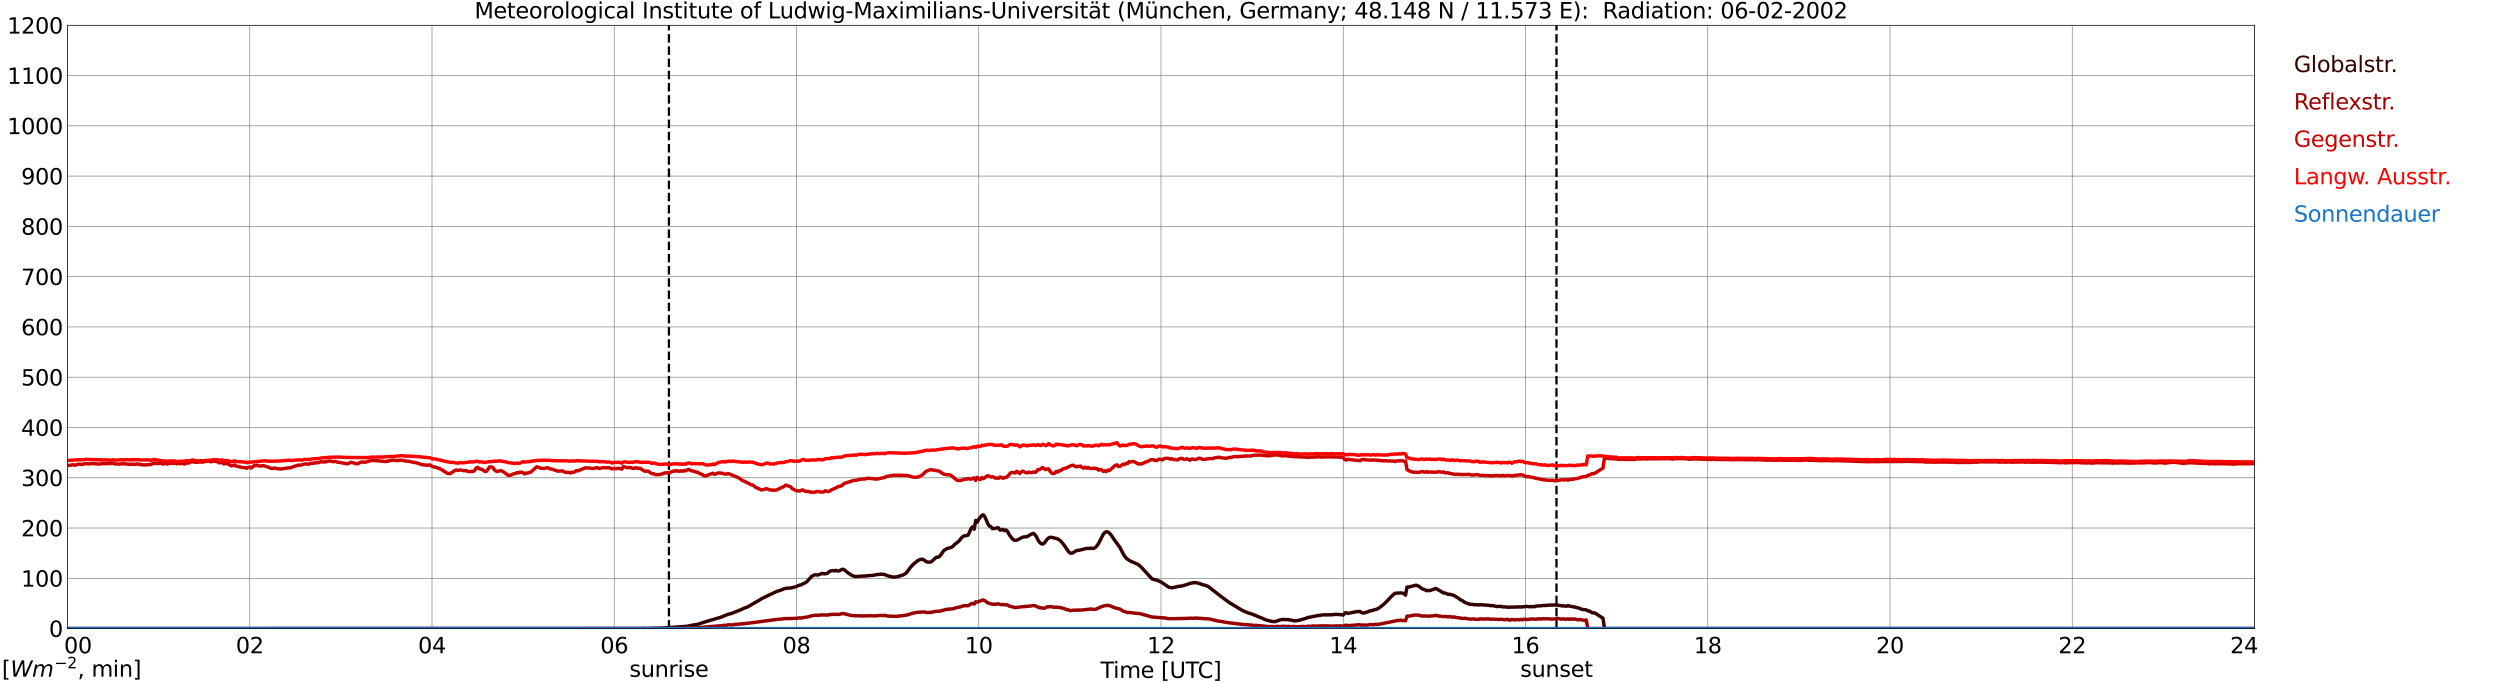 <?xml version="1.0" encoding="utf-8" standalone="no"?>
<!DOCTYPE svg PUBLIC "-//W3C//DTD SVG 1.1//EN"
  "http://www.w3.org/Graphics/SVG/1.1/DTD/svg11.dtd">
<svg xmlns:xlink="http://www.w3.org/1999/xlink" width="1085.4pt" height="296.64pt" viewBox="0 0 1085.4 296.64" xmlns="http://www.w3.org/2000/svg" version="1.1">
 <defs>
  <style type="text/css">*{stroke-linejoin: round; stroke-linecap: butt}</style>
 </defs>
 <g id="figure_1">
  <g id="patch_1">
   <path d="M 0 296.64 
L 1085.4 296.64 
L 1085.4 0 
L 0 0 
z
" style="fill: #ffffff"/>
  </g>
  <g id="axes_1">
   <g id="patch_2">
    <path d="M 29.306 272.909 
L 978.814 272.909 
L 978.814 10.976 
L 29.306 10.976 
z
" style="fill: #ffffff"/>
   </g>
   <g id="patch_3">
    <path d="M 978.814 272.909 
L 978.814 272.909 
L 978.814 10.976 
L 978.814 10.976 
z
" clip-path="url(#pc62d644ee0)" style="fill: #d3d3d3; opacity: 0.25; stroke: #d3d3d3; stroke-linejoin: miter"/>
   </g>
   <g id="matplotlib.axis_1">
    <g id="xtick_1">
     <g id="line2d_1">
      <path d="M 29.306 272.909 
L 29.306 10.976 
" clip-path="url(#pc62d644ee0)" style="fill: none; stroke: #808080; stroke-width: 0.3; stroke-linecap: square"/>
     </g>
     <g id="line2d_2"/>
     <g id="text_1">
      <!--    00 -->
      <g transform="translate(18.733 283.627) scale(0.095 -0.095)">
       <defs>
        <path id="DejaVuSans-20" transform="scale(0.016)"/>
        <path id="DejaVuSans-30" d="M 2034 4250 
Q 1547 4250 1301 3770 
Q 1056 3291 1056 2328 
Q 1056 1369 1301 889 
Q 1547 409 2034 409 
Q 2525 409 2770 889 
Q 3016 1369 3016 2328 
Q 3016 3291 2770 3770 
Q 2525 4250 2034 4250 
z
M 2034 4750 
Q 2819 4750 3233 4129 
Q 3647 3509 3647 2328 
Q 3647 1150 3233 529 
Q 2819 -91 2034 -91 
Q 1250 -91 836 529 
Q 422 1150 422 2328 
Q 422 3509 836 4129 
Q 1250 4750 2034 4750 
z
" transform="scale(0.016)"/>
       </defs>
       <use xlink:href="#DejaVuSans-20"/>
       <use xlink:href="#DejaVuSans-20" transform="translate(31.787 0)"/>
       <use xlink:href="#DejaVuSans-20" transform="translate(63.574 0)"/>
       <use xlink:href="#DejaVuSans-30" transform="translate(95.361 0)"/>
       <use xlink:href="#DejaVuSans-30" transform="translate(158.984 0)"/>
      </g>
     </g>
    </g>
    <g id="xtick_2">
     <g id="line2d_3">
      <path d="M 108.431 272.909 
L 108.431 10.976 
" clip-path="url(#pc62d644ee0)" style="fill: none; stroke: #808080; stroke-width: 0.3; stroke-linecap: square"/>
     </g>
     <g id="line2d_4"/>
     <g id="text_2">
      <!-- 02 -->
      <g transform="translate(102.387 283.627) scale(0.095 -0.095)">
       <defs>
        <path id="DejaVuSans-32" d="M 1228 531 
L 3431 531 
L 3431 0 
L 469 0 
L 469 531 
Q 828 903 1448 1529 
Q 2069 2156 2228 2338 
Q 2531 2678 2651 2914 
Q 2772 3150 2772 3378 
Q 2772 3750 2511 3984 
Q 2250 4219 1831 4219 
Q 1534 4219 1204 4116 
Q 875 4013 500 3803 
L 500 4441 
Q 881 4594 1212 4672 
Q 1544 4750 1819 4750 
Q 2544 4750 2975 4387 
Q 3406 4025 3406 3419 
Q 3406 3131 3298 2873 
Q 3191 2616 2906 2266 
Q 2828 2175 2409 1742 
Q 1991 1309 1228 531 
z
" transform="scale(0.016)"/>
       </defs>
       <use xlink:href="#DejaVuSans-30"/>
       <use xlink:href="#DejaVuSans-32" transform="translate(63.623 0)"/>
      </g>
     </g>
    </g>
    <g id="xtick_3">
     <g id="line2d_5">
      <path d="M 187.557 272.909 
L 187.557 10.976 
" clip-path="url(#pc62d644ee0)" style="fill: none; stroke: #808080; stroke-width: 0.3; stroke-linecap: square"/>
     </g>
     <g id="line2d_6"/>
     <g id="text_3">
      <!-- 04 -->
      <g transform="translate(181.513 283.627) scale(0.095 -0.095)">
       <defs>
        <path id="DejaVuSans-34" d="M 2419 4116 
L 825 1625 
L 2419 1625 
L 2419 4116 
z
M 2253 4666 
L 3047 4666 
L 3047 1625 
L 3713 1625 
L 3713 1100 
L 3047 1100 
L 3047 0 
L 2419 0 
L 2419 1100 
L 313 1100 
L 313 1709 
L 2253 4666 
z
" transform="scale(0.016)"/>
       </defs>
       <use xlink:href="#DejaVuSans-30"/>
       <use xlink:href="#DejaVuSans-34" transform="translate(63.623 0)"/>
      </g>
     </g>
    </g>
    <g id="xtick_4">
     <g id="line2d_7">
      <path d="M 266.683 272.909 
L 266.683 10.976 
" clip-path="url(#pc62d644ee0)" style="fill: none; stroke: #808080; stroke-width: 0.3; stroke-linecap: square"/>
     </g>
     <g id="line2d_8"/>
     <g id="text_4">
      <!-- 06 -->
      <g transform="translate(260.638 283.627) scale(0.095 -0.095)">
       <defs>
        <path id="DejaVuSans-36" d="M 2113 2584 
Q 1688 2584 1439 2293 
Q 1191 2003 1191 1497 
Q 1191 994 1439 701 
Q 1688 409 2113 409 
Q 2538 409 2786 701 
Q 3034 994 3034 1497 
Q 3034 2003 2786 2293 
Q 2538 2584 2113 2584 
z
M 3366 4563 
L 3366 3988 
Q 3128 4100 2886 4159 
Q 2644 4219 2406 4219 
Q 1781 4219 1451 3797 
Q 1122 3375 1075 2522 
Q 1259 2794 1537 2939 
Q 1816 3084 2150 3084 
Q 2853 3084 3261 2657 
Q 3669 2231 3669 1497 
Q 3669 778 3244 343 
Q 2819 -91 2113 -91 
Q 1303 -91 875 529 
Q 447 1150 447 2328 
Q 447 3434 972 4092 
Q 1497 4750 2381 4750 
Q 2619 4750 2861 4703 
Q 3103 4656 3366 4563 
z
" transform="scale(0.016)"/>
       </defs>
       <use xlink:href="#DejaVuSans-30"/>
       <use xlink:href="#DejaVuSans-36" transform="translate(63.623 0)"/>
      </g>
     </g>
    </g>
    <g id="xtick_5">
     <g id="line2d_9">
      <path d="M 345.808 272.909 
L 345.808 10.976 
" clip-path="url(#pc62d644ee0)" style="fill: none; stroke: #808080; stroke-width: 0.3; stroke-linecap: square"/>
     </g>
     <g id="line2d_10"/>
     <g id="text_5">
      <!-- 08 -->
      <g transform="translate(339.764 283.627) scale(0.095 -0.095)">
       <defs>
        <path id="DejaVuSans-38" d="M 2034 2216 
Q 1584 2216 1326 1975 
Q 1069 1734 1069 1313 
Q 1069 891 1326 650 
Q 1584 409 2034 409 
Q 2484 409 2743 651 
Q 3003 894 3003 1313 
Q 3003 1734 2745 1975 
Q 2488 2216 2034 2216 
z
M 1403 2484 
Q 997 2584 770 2862 
Q 544 3141 544 3541 
Q 544 4100 942 4425 
Q 1341 4750 2034 4750 
Q 2731 4750 3128 4425 
Q 3525 4100 3525 3541 
Q 3525 3141 3298 2862 
Q 3072 2584 2669 2484 
Q 3125 2378 3379 2068 
Q 3634 1759 3634 1313 
Q 3634 634 3220 271 
Q 2806 -91 2034 -91 
Q 1263 -91 848 271 
Q 434 634 434 1313 
Q 434 1759 690 2068 
Q 947 2378 1403 2484 
z
M 1172 3481 
Q 1172 3119 1398 2916 
Q 1625 2713 2034 2713 
Q 2441 2713 2670 2916 
Q 2900 3119 2900 3481 
Q 2900 3844 2670 4047 
Q 2441 4250 2034 4250 
Q 1625 4250 1398 4047 
Q 1172 3844 1172 3481 
z
" transform="scale(0.016)"/>
       </defs>
       <use xlink:href="#DejaVuSans-30"/>
       <use xlink:href="#DejaVuSans-38" transform="translate(63.623 0)"/>
      </g>
     </g>
    </g>
    <g id="xtick_6">
     <g id="line2d_11">
      <path d="M 424.934 272.909 
L 424.934 10.976 
" clip-path="url(#pc62d644ee0)" style="fill: none; stroke: #808080; stroke-width: 0.3; stroke-linecap: square"/>
     </g>
     <g id="line2d_12"/>
     <g id="text_6">
      <!-- 10 -->
      <g transform="translate(418.89 283.627) scale(0.095 -0.095)">
       <defs>
        <path id="DejaVuSans-31" d="M 794 531 
L 1825 531 
L 1825 4091 
L 703 3866 
L 703 4441 
L 1819 4666 
L 2450 4666 
L 2450 531 
L 3481 531 
L 3481 0 
L 794 0 
L 794 531 
z
" transform="scale(0.016)"/>
       </defs>
       <use xlink:href="#DejaVuSans-31"/>
       <use xlink:href="#DejaVuSans-30" transform="translate(63.623 0)"/>
      </g>
     </g>
    </g>
    <g id="xtick_7">
     <g id="line2d_13">
      <path d="M 504.06 272.909 
L 504.06 10.976 
" clip-path="url(#pc62d644ee0)" style="fill: none; stroke: #808080; stroke-width: 0.3; stroke-linecap: square"/>
     </g>
     <g id="line2d_14"/>
     <g id="text_7">
      <!-- 12 -->
      <g transform="translate(498.015 283.627) scale(0.095 -0.095)">
       <use xlink:href="#DejaVuSans-31"/>
       <use xlink:href="#DejaVuSans-32" transform="translate(63.623 0)"/>
      </g>
     </g>
    </g>
    <g id="xtick_8">
     <g id="line2d_15">
      <path d="M 583.185 272.909 
L 583.185 10.976 
" clip-path="url(#pc62d644ee0)" style="fill: none; stroke: #808080; stroke-width: 0.3; stroke-linecap: square"/>
     </g>
     <g id="line2d_16"/>
     <g id="text_8">
      <!-- 14 -->
      <g transform="translate(577.141 283.627) scale(0.095 -0.095)">
       <use xlink:href="#DejaVuSans-31"/>
       <use xlink:href="#DejaVuSans-34" transform="translate(63.623 0)"/>
      </g>
     </g>
    </g>
    <g id="xtick_9">
     <g id="line2d_17">
      <path d="M 662.311 272.909 
L 662.311 10.976 
" clip-path="url(#pc62d644ee0)" style="fill: none; stroke: #808080; stroke-width: 0.3; stroke-linecap: square"/>
     </g>
     <g id="line2d_18"/>
     <g id="text_9">
      <!-- 16 -->
      <g transform="translate(656.267 283.627) scale(0.095 -0.095)">
       <use xlink:href="#DejaVuSans-31"/>
       <use xlink:href="#DejaVuSans-36" transform="translate(63.623 0)"/>
      </g>
     </g>
    </g>
    <g id="xtick_10">
     <g id="line2d_19">
      <path d="M 741.437 272.909 
L 741.437 10.976 
" clip-path="url(#pc62d644ee0)" style="fill: none; stroke: #808080; stroke-width: 0.3; stroke-linecap: square"/>
     </g>
     <g id="line2d_20"/>
     <g id="text_10">
      <!-- 18 -->
      <g transform="translate(735.392 283.627) scale(0.095 -0.095)">
       <use xlink:href="#DejaVuSans-31"/>
       <use xlink:href="#DejaVuSans-38" transform="translate(63.623 0)"/>
      </g>
     </g>
    </g>
    <g id="xtick_11">
     <g id="line2d_21">
      <path d="M 820.562 272.909 
L 820.562 10.976 
" clip-path="url(#pc62d644ee0)" style="fill: none; stroke: #808080; stroke-width: 0.3; stroke-linecap: square"/>
     </g>
     <g id="line2d_22"/>
     <g id="text_11">
      <!-- 20 -->
      <g transform="translate(814.518 283.627) scale(0.095 -0.095)">
       <use xlink:href="#DejaVuSans-32"/>
       <use xlink:href="#DejaVuSans-30" transform="translate(63.623 0)"/>
      </g>
     </g>
    </g>
    <g id="xtick_12">
     <g id="line2d_23">
      <path d="M 899.688 272.909 
L 899.688 10.976 
" clip-path="url(#pc62d644ee0)" style="fill: none; stroke: #808080; stroke-width: 0.3; stroke-linecap: square"/>
     </g>
     <g id="line2d_24"/>
     <g id="text_12">
      <!-- 22 -->
      <g transform="translate(893.644 283.627) scale(0.095 -0.095)">
       <use xlink:href="#DejaVuSans-32"/>
       <use xlink:href="#DejaVuSans-32" transform="translate(63.623 0)"/>
      </g>
     </g>
    </g>
    <g id="xtick_13">
     <g id="line2d_25">
      <path d="M 978.814 272.909 
L 978.814 10.976 
" clip-path="url(#pc62d644ee0)" style="fill: none; stroke: #808080; stroke-width: 0.3; stroke-linecap: square"/>
     </g>
     <g id="line2d_26"/>
     <g id="text_13">
      <!-- 24    -->
      <g transform="translate(968.241 283.627) scale(0.095 -0.095)">
       <use xlink:href="#DejaVuSans-32"/>
       <use xlink:href="#DejaVuSans-34" transform="translate(63.623 0)"/>
       <use xlink:href="#DejaVuSans-20" transform="translate(127.246 0)"/>
       <use xlink:href="#DejaVuSans-20" transform="translate(159.033 0)"/>
       <use xlink:href="#DejaVuSans-20" transform="translate(190.82 0)"/>
      </g>
     </g>
    </g>
    <g id="text_14">
     <!-- Time [UTC] -->
     <g transform="translate(477.806 294.322) scale(0.095 -0.095)">
      <defs>
       <path id="DejaVuSans-54" d="M -19 4666 
L 3928 4666 
L 3928 4134 
L 2272 4134 
L 2272 0 
L 1638 0 
L 1638 4134 
L -19 4134 
L -19 4666 
z
" transform="scale(0.016)"/>
       <path id="DejaVuSans-69" d="M 603 3500 
L 1178 3500 
L 1178 0 
L 603 0 
L 603 3500 
z
M 603 4863 
L 1178 4863 
L 1178 4134 
L 603 4134 
L 603 4863 
z
" transform="scale(0.016)"/>
       <path id="DejaVuSans-6d" d="M 3328 2828 
Q 3544 3216 3844 3400 
Q 4144 3584 4550 3584 
Q 5097 3584 5394 3201 
Q 5691 2819 5691 2113 
L 5691 0 
L 5113 0 
L 5113 2094 
Q 5113 2597 4934 2840 
Q 4756 3084 4391 3084 
Q 3944 3084 3684 2787 
Q 3425 2491 3425 1978 
L 3425 0 
L 2847 0 
L 2847 2094 
Q 2847 2600 2669 2842 
Q 2491 3084 2119 3084 
Q 1678 3084 1418 2786 
Q 1159 2488 1159 1978 
L 1159 0 
L 581 0 
L 581 3500 
L 1159 3500 
L 1159 2956 
Q 1356 3278 1631 3431 
Q 1906 3584 2284 3584 
Q 2666 3584 2933 3390 
Q 3200 3197 3328 2828 
z
" transform="scale(0.016)"/>
       <path id="DejaVuSans-65" d="M 3597 1894 
L 3597 1613 
L 953 1613 
Q 991 1019 1311 708 
Q 1631 397 2203 397 
Q 2534 397 2845 478 
Q 3156 559 3463 722 
L 3463 178 
Q 3153 47 2828 -22 
Q 2503 -91 2169 -91 
Q 1331 -91 842 396 
Q 353 884 353 1716 
Q 353 2575 817 3079 
Q 1281 3584 2069 3584 
Q 2775 3584 3186 3129 
Q 3597 2675 3597 1894 
z
M 3022 2063 
Q 3016 2534 2758 2815 
Q 2500 3097 2075 3097 
Q 1594 3097 1305 2825 
Q 1016 2553 972 2059 
L 3022 2063 
z
" transform="scale(0.016)"/>
       <path id="DejaVuSans-5b" d="M 550 4863 
L 1875 4863 
L 1875 4416 
L 1125 4416 
L 1125 -397 
L 1875 -397 
L 1875 -844 
L 550 -844 
L 550 4863 
z
" transform="scale(0.016)"/>
       <path id="DejaVuSans-55" d="M 556 4666 
L 1191 4666 
L 1191 1831 
Q 1191 1081 1462 751 
Q 1734 422 2344 422 
Q 2950 422 3222 751 
Q 3494 1081 3494 1831 
L 3494 4666 
L 4128 4666 
L 4128 1753 
Q 4128 841 3676 375 
Q 3225 -91 2344 -91 
Q 1459 -91 1007 375 
Q 556 841 556 1753 
L 556 4666 
z
" transform="scale(0.016)"/>
       <path id="DejaVuSans-43" d="M 4122 4306 
L 4122 3641 
Q 3803 3938 3442 4084 
Q 3081 4231 2675 4231 
Q 1875 4231 1450 3742 
Q 1025 3253 1025 2328 
Q 1025 1406 1450 917 
Q 1875 428 2675 428 
Q 3081 428 3442 575 
Q 3803 722 4122 1019 
L 4122 359 
Q 3791 134 3420 21 
Q 3050 -91 2638 -91 
Q 1578 -91 968 557 
Q 359 1206 359 2328 
Q 359 3453 968 4101 
Q 1578 4750 2638 4750 
Q 3056 4750 3426 4639 
Q 3797 4528 4122 4306 
z
" transform="scale(0.016)"/>
       <path id="DejaVuSans-5d" d="M 1947 4863 
L 1947 -844 
L 622 -844 
L 622 -397 
L 1369 -397 
L 1369 4416 
L 622 4416 
L 622 4863 
L 1947 4863 
z
" transform="scale(0.016)"/>
      </defs>
      <use xlink:href="#DejaVuSans-54"/>
      <use xlink:href="#DejaVuSans-69" transform="translate(57.959 0)"/>
      <use xlink:href="#DejaVuSans-6d" transform="translate(85.742 0)"/>
      <use xlink:href="#DejaVuSans-65" transform="translate(183.154 0)"/>
      <use xlink:href="#DejaVuSans-20" transform="translate(244.678 0)"/>
      <use xlink:href="#DejaVuSans-5b" transform="translate(276.465 0)"/>
      <use xlink:href="#DejaVuSans-55" transform="translate(315.479 0)"/>
      <use xlink:href="#DejaVuSans-54" transform="translate(388.672 0)"/>
      <use xlink:href="#DejaVuSans-43" transform="translate(443.881 0)"/>
      <use xlink:href="#DejaVuSans-5d" transform="translate(513.705 0)"/>
     </g>
    </g>
   </g>
   <g id="matplotlib.axis_2">
    <g id="ytick_1">
     <g id="line2d_27">
      <path d="M 29.306 272.909 
L 978.814 272.909 
" clip-path="url(#pc62d644ee0)" style="fill: none; stroke: #808080; stroke-width: 0.3; stroke-linecap: square"/>
     </g>
     <g id="line2d_28"/>
     <g id="text_15">
      <!-- 0 -->
      <g transform="translate(21.261 276.518) scale(0.095 -0.095)">
       <use xlink:href="#DejaVuSans-30"/>
      </g>
     </g>
    </g>
    <g id="ytick_2">
     <g id="line2d_29">
      <path d="M 29.306 251.081 
L 978.814 251.081 
" clip-path="url(#pc62d644ee0)" style="fill: none; stroke: #808080; stroke-width: 0.3; stroke-linecap: square"/>
     </g>
     <g id="line2d_30"/>
     <g id="text_16">
      <!-- 100 -->
      <g transform="translate(9.173 254.69) scale(0.095 -0.095)">
       <use xlink:href="#DejaVuSans-31"/>
       <use xlink:href="#DejaVuSans-30" transform="translate(63.623 0)"/>
       <use xlink:href="#DejaVuSans-30" transform="translate(127.246 0)"/>
      </g>
     </g>
    </g>
    <g id="ytick_3">
     <g id="line2d_31">
      <path d="M 29.306 229.253 
L 978.814 229.253 
" clip-path="url(#pc62d644ee0)" style="fill: none; stroke: #808080; stroke-width: 0.3; stroke-linecap: square"/>
     </g>
     <g id="line2d_32"/>
     <g id="text_17">
      <!-- 200 -->
      <g transform="translate(9.173 232.863) scale(0.095 -0.095)">
       <use xlink:href="#DejaVuSans-32"/>
       <use xlink:href="#DejaVuSans-30" transform="translate(63.623 0)"/>
       <use xlink:href="#DejaVuSans-30" transform="translate(127.246 0)"/>
      </g>
     </g>
    </g>
    <g id="ytick_4">
     <g id="line2d_33">
      <path d="M 29.306 207.426 
L 978.814 207.426 
" clip-path="url(#pc62d644ee0)" style="fill: none; stroke: #808080; stroke-width: 0.3; stroke-linecap: square"/>
     </g>
     <g id="line2d_34"/>
     <g id="text_18">
      <!-- 300 -->
      <g transform="translate(9.173 211.035) scale(0.095 -0.095)">
       <defs>
        <path id="DejaVuSans-33" d="M 2597 2516 
Q 3050 2419 3304 2112 
Q 3559 1806 3559 1356 
Q 3559 666 3084 287 
Q 2609 -91 1734 -91 
Q 1441 -91 1130 -33 
Q 819 25 488 141 
L 488 750 
Q 750 597 1062 519 
Q 1375 441 1716 441 
Q 2309 441 2620 675 
Q 2931 909 2931 1356 
Q 2931 1769 2642 2001 
Q 2353 2234 1838 2234 
L 1294 2234 
L 1294 2753 
L 1863 2753 
Q 2328 2753 2575 2939 
Q 2822 3125 2822 3475 
Q 2822 3834 2567 4026 
Q 2313 4219 1838 4219 
Q 1578 4219 1281 4162 
Q 984 4106 628 3988 
L 628 4550 
Q 988 4650 1302 4700 
Q 1616 4750 1894 4750 
Q 2613 4750 3031 4423 
Q 3450 4097 3450 3541 
Q 3450 3153 3228 2886 
Q 3006 2619 2597 2516 
z
" transform="scale(0.016)"/>
       </defs>
       <use xlink:href="#DejaVuSans-33"/>
       <use xlink:href="#DejaVuSans-30" transform="translate(63.623 0)"/>
       <use xlink:href="#DejaVuSans-30" transform="translate(127.246 0)"/>
      </g>
     </g>
    </g>
    <g id="ytick_5">
     <g id="line2d_35">
      <path d="M 29.306 185.598 
L 978.814 185.598 
" clip-path="url(#pc62d644ee0)" style="fill: none; stroke: #808080; stroke-width: 0.3; stroke-linecap: square"/>
     </g>
     <g id="line2d_36"/>
     <g id="text_19">
      <!-- 400 -->
      <g transform="translate(9.173 189.207) scale(0.095 -0.095)">
       <use xlink:href="#DejaVuSans-34"/>
       <use xlink:href="#DejaVuSans-30" transform="translate(63.623 0)"/>
       <use xlink:href="#DejaVuSans-30" transform="translate(127.246 0)"/>
      </g>
     </g>
    </g>
    <g id="ytick_6">
     <g id="line2d_37">
      <path d="M 29.306 163.77 
L 978.814 163.77 
" clip-path="url(#pc62d644ee0)" style="fill: none; stroke: #808080; stroke-width: 0.3; stroke-linecap: square"/>
     </g>
     <g id="line2d_38"/>
     <g id="text_20">
      <!-- 500 -->
      <g transform="translate(9.173 167.379) scale(0.095 -0.095)">
       <defs>
        <path id="DejaVuSans-35" d="M 691 4666 
L 3169 4666 
L 3169 4134 
L 1269 4134 
L 1269 2991 
Q 1406 3038 1543 3061 
Q 1681 3084 1819 3084 
Q 2600 3084 3056 2656 
Q 3513 2228 3513 1497 
Q 3513 744 3044 326 
Q 2575 -91 1722 -91 
Q 1428 -91 1123 -41 
Q 819 9 494 109 
L 494 744 
Q 775 591 1075 516 
Q 1375 441 1709 441 
Q 2250 441 2565 725 
Q 2881 1009 2881 1497 
Q 2881 1984 2565 2268 
Q 2250 2553 1709 2553 
Q 1456 2553 1204 2497 
Q 953 2441 691 2322 
L 691 4666 
z
" transform="scale(0.016)"/>
       </defs>
       <use xlink:href="#DejaVuSans-35"/>
       <use xlink:href="#DejaVuSans-30" transform="translate(63.623 0)"/>
       <use xlink:href="#DejaVuSans-30" transform="translate(127.246 0)"/>
      </g>
     </g>
    </g>
    <g id="ytick_7">
     <g id="line2d_39">
      <path d="M 29.306 141.942 
L 978.814 141.942 
" clip-path="url(#pc62d644ee0)" style="fill: none; stroke: #808080; stroke-width: 0.3; stroke-linecap: square"/>
     </g>
     <g id="line2d_40"/>
     <g id="text_21">
      <!-- 600 -->
      <g transform="translate(9.173 145.551) scale(0.095 -0.095)">
       <use xlink:href="#DejaVuSans-36"/>
       <use xlink:href="#DejaVuSans-30" transform="translate(63.623 0)"/>
       <use xlink:href="#DejaVuSans-30" transform="translate(127.246 0)"/>
      </g>
     </g>
    </g>
    <g id="ytick_8">
     <g id="line2d_41">
      <path d="M 29.306 120.114 
L 978.814 120.114 
" clip-path="url(#pc62d644ee0)" style="fill: none; stroke: #808080; stroke-width: 0.3; stroke-linecap: square"/>
     </g>
     <g id="line2d_42"/>
     <g id="text_22">
      <!-- 700 -->
      <g transform="translate(9.173 123.724) scale(0.095 -0.095)">
       <defs>
        <path id="DejaVuSans-37" d="M 525 4666 
L 3525 4666 
L 3525 4397 
L 1831 0 
L 1172 0 
L 2766 4134 
L 525 4134 
L 525 4666 
z
" transform="scale(0.016)"/>
       </defs>
       <use xlink:href="#DejaVuSans-37"/>
       <use xlink:href="#DejaVuSans-30" transform="translate(63.623 0)"/>
       <use xlink:href="#DejaVuSans-30" transform="translate(127.246 0)"/>
      </g>
     </g>
    </g>
    <g id="ytick_9">
     <g id="line2d_43">
      <path d="M 29.306 98.287 
L 978.814 98.287 
" clip-path="url(#pc62d644ee0)" style="fill: none; stroke: #808080; stroke-width: 0.3; stroke-linecap: square"/>
     </g>
     <g id="line2d_44"/>
     <g id="text_23">
      <!-- 800 -->
      <g transform="translate(9.173 101.896) scale(0.095 -0.095)">
       <use xlink:href="#DejaVuSans-38"/>
       <use xlink:href="#DejaVuSans-30" transform="translate(63.623 0)"/>
       <use xlink:href="#DejaVuSans-30" transform="translate(127.246 0)"/>
      </g>
     </g>
    </g>
    <g id="ytick_10">
     <g id="line2d_45">
      <path d="M 29.306 76.459 
L 978.814 76.459 
" clip-path="url(#pc62d644ee0)" style="fill: none; stroke: #808080; stroke-width: 0.3; stroke-linecap: square"/>
     </g>
     <g id="line2d_46"/>
     <g id="text_24">
      <!-- 900 -->
      <g transform="translate(9.173 80.068) scale(0.095 -0.095)">
       <defs>
        <path id="DejaVuSans-39" d="M 703 97 
L 703 672 
Q 941 559 1184 500 
Q 1428 441 1663 441 
Q 2288 441 2617 861 
Q 2947 1281 2994 2138 
Q 2813 1869 2534 1725 
Q 2256 1581 1919 1581 
Q 1219 1581 811 2004 
Q 403 2428 403 3163 
Q 403 3881 828 4315 
Q 1253 4750 1959 4750 
Q 2769 4750 3195 4129 
Q 3622 3509 3622 2328 
Q 3622 1225 3098 567 
Q 2575 -91 1691 -91 
Q 1453 -91 1209 -44 
Q 966 3 703 97 
z
M 1959 2075 
Q 2384 2075 2632 2365 
Q 2881 2656 2881 3163 
Q 2881 3666 2632 3958 
Q 2384 4250 1959 4250 
Q 1534 4250 1286 3958 
Q 1038 3666 1038 3163 
Q 1038 2656 1286 2365 
Q 1534 2075 1959 2075 
z
" transform="scale(0.016)"/>
       </defs>
       <use xlink:href="#DejaVuSans-39"/>
       <use xlink:href="#DejaVuSans-30" transform="translate(63.623 0)"/>
       <use xlink:href="#DejaVuSans-30" transform="translate(127.246 0)"/>
      </g>
     </g>
    </g>
    <g id="ytick_11">
     <g id="line2d_47">
      <path d="M 29.306 54.631 
L 978.814 54.631 
" clip-path="url(#pc62d644ee0)" style="fill: none; stroke: #808080; stroke-width: 0.3; stroke-linecap: square"/>
     </g>
     <g id="line2d_48"/>
     <g id="text_25">
      <!-- 1000 -->
      <g transform="translate(3.128 58.24) scale(0.095 -0.095)">
       <use xlink:href="#DejaVuSans-31"/>
       <use xlink:href="#DejaVuSans-30" transform="translate(63.623 0)"/>
       <use xlink:href="#DejaVuSans-30" transform="translate(127.246 0)"/>
       <use xlink:href="#DejaVuSans-30" transform="translate(190.869 0)"/>
      </g>
     </g>
    </g>
    <g id="ytick_12">
     <g id="line2d_49">
      <path d="M 29.306 32.803 
L 978.814 32.803 
" clip-path="url(#pc62d644ee0)" style="fill: none; stroke: #808080; stroke-width: 0.3; stroke-linecap: square"/>
     </g>
     <g id="line2d_50"/>
     <g id="text_26">
      <!-- 1100 -->
      <g transform="translate(3.128 36.413) scale(0.095 -0.095)">
       <use xlink:href="#DejaVuSans-31"/>
       <use xlink:href="#DejaVuSans-31" transform="translate(63.623 0)"/>
       <use xlink:href="#DejaVuSans-30" transform="translate(127.246 0)"/>
       <use xlink:href="#DejaVuSans-30" transform="translate(190.869 0)"/>
      </g>
     </g>
    </g>
    <g id="ytick_13">
     <g id="line2d_51">
      <path d="M 29.306 10.976 
L 978.814 10.976 
" clip-path="url(#pc62d644ee0)" style="fill: none; stroke: #808080; stroke-width: 0.3; stroke-linecap: square"/>
     </g>
     <g id="line2d_52"/>
     <g id="text_27">
      <!-- 1200 -->
      <g transform="translate(3.128 14.585) scale(0.095 -0.095)">
       <use xlink:href="#DejaVuSans-31"/>
       <use xlink:href="#DejaVuSans-32" transform="translate(63.623 0)"/>
       <use xlink:href="#DejaVuSans-30" transform="translate(127.246 0)"/>
       <use xlink:href="#DejaVuSans-30" transform="translate(190.869 0)"/>
      </g>
     </g>
    </g>
   </g>
   <g id="line2d_53">
    <path d="M 290.42 272.909 
L 290.42 10.976 
" clip-path="url(#pc62d644ee0)" style="fill: none; stroke-dasharray: 3.7,1.6; stroke-dashoffset: 0; stroke: #000000"/>
   </g>
   <g id="line2d_54">
    <path d="M 675.762 272.909 
L 675.762 10.976 
" clip-path="url(#pc62d644ee0)" style="fill: none; stroke-dasharray: 3.7,1.6; stroke-dashoffset: 0; stroke: #000000"/>
   </g>
   <g id="line2d_55">
    <path d="M 29.306 272.909 
L 278.552 272.872 
L 279.87 272.782 
L 280.53 272.872 
L 283.167 272.782 
L 287.124 272.691 
L 288.442 272.599 
L 298.333 271.911 
L 300.311 271.455 
L 302.949 271.043 
L 306.905 269.761 
L 312.839 268.022 
L 316.136 266.694 
L 317.455 266.376 
L 320.752 265.094 
L 322.071 264.544 
L 322.73 264.178 
L 324.708 263.446 
L 327.346 261.89 
L 329.983 260.38 
L 330.643 259.923 
L 337.236 256.765 
L 338.555 256.398 
L 339.874 255.85 
L 340.533 255.575 
L 341.852 255.346 
L 343.171 255.3 
L 345.149 254.844 
L 347.127 254.065 
L 347.787 253.927 
L 349.765 252.921 
L 350.424 252.417 
L 352.402 250.221 
L 353.721 249.536 
L 355.04 249.673 
L 357.018 248.94 
L 357.677 249.123 
L 358.996 249.031 
L 360.315 247.979 
L 361.634 247.704 
L 362.293 247.888 
L 362.952 247.613 
L 363.612 247.933 
L 364.271 247.842 
L 364.93 247.567 
L 365.59 247.156 
L 366.249 247.2 
L 366.909 247.658 
L 368.227 248.756 
L 369.546 249.627 
L 370.206 249.992 
L 370.865 250.221 
L 372.184 250.313 
L 373.502 250.175 
L 375.481 250.084 
L 379.437 249.763 
L 380.096 249.536 
L 382.734 249.261 
L 384.053 249.444 
L 385.371 249.992 
L 388.009 250.588 
L 389.987 250.313 
L 390.646 250.038 
L 391.965 249.673 
L 392.624 249.352 
L 393.284 248.894 
L 393.943 248.163 
L 395.262 246.331 
L 396.581 244.913 
L 398.559 243.313 
L 399.878 242.808 
L 400.537 242.808 
L 401.196 243.129 
L 401.856 243.677 
L 402.515 243.998 
L 403.834 244.09 
L 404.493 243.769 
L 406.471 241.94 
L 407.131 241.94 
L 407.79 241.665 
L 408.45 240.885 
L 409.768 239.01 
L 411.087 238.187 
L 413.065 237.637 
L 413.725 237.179 
L 414.384 236.448 
L 415.703 235.441 
L 416.362 234.846 
L 417.681 233.243 
L 418.34 232.787 
L 419 232.558 
L 419.659 232.512 
L 420.318 232.329 
L 421.637 229.445 
L 422.297 228.714 
L 422.956 229.72 
L 423.615 225.968 
L 424.275 226.699 
L 424.934 225.418 
L 426.253 223.772 
L 426.912 223.543 
L 427.572 224.32 
L 428.89 227.433 
L 429.55 228.393 
L 430.209 228.668 
L 430.869 229.491 
L 432.187 229.4 
L 432.847 229.173 
L 433.506 229.173 
L 434.165 230.133 
L 434.825 230.087 
L 435.484 229.858 
L 436.144 230.408 
L 436.803 230.087 
L 437.462 230.727 
L 438.122 232.054 
L 439.44 233.839 
L 440.1 234.433 
L 440.759 234.571 
L 441.419 234.525 
L 442.737 233.885 
L 444.056 233.198 
L 446.034 232.971 
L 447.353 232.1 
L 448.672 231.552 
L 449.331 232.145 
L 449.991 233.016 
L 450.65 234.433 
L 451.309 235.441 
L 451.969 235.989 
L 452.628 236.219 
L 453.287 235.898 
L 453.947 235.121 
L 454.606 234.114 
L 455.266 233.564 
L 455.925 233.243 
L 457.244 233.427 
L 457.903 233.656 
L 458.563 233.748 
L 459.222 233.977 
L 460.541 234.891 
L 461.859 236.494 
L 463.838 239.377 
L 464.497 240.062 
L 465.156 240.2 
L 465.816 240.017 
L 467.134 239.148 
L 467.794 238.964 
L 468.453 238.919 
L 471.75 238.096 
L 473.069 238.096 
L 473.728 237.958 
L 474.388 238.142 
L 475.047 238.004 
L 475.706 237.591 
L 476.366 236.814 
L 477.025 235.806 
L 479.003 231.916 
L 479.663 231.185 
L 480.322 230.864 
L 480.981 230.956 
L 481.641 231.46 
L 482.3 232.145 
L 483.619 234.114 
L 486.256 237.729 
L 487.575 240.337 
L 488.235 241.435 
L 488.894 242.258 
L 489.553 242.854 
L 490.872 243.631 
L 494.169 245.096 
L 495.488 246.24 
L 500.103 251.273 
L 501.422 251.732 
L 502.082 251.823 
L 504.06 252.646 
L 507.357 254.888 
L 508.675 255.209 
L 510.654 254.844 
L 511.313 254.615 
L 513.291 254.386 
L 515.929 253.563 
L 516.588 253.288 
L 518.566 252.921 
L 519.885 253.104 
L 521.204 253.471 
L 521.863 253.79 
L 523.182 254.111 
L 524.501 254.569 
L 528.457 257.68 
L 530.435 259.19 
L 533.732 261.615 
L 539.007 264.819 
L 540.326 265.459 
L 542.304 266.238 
L 543.623 266.603 
L 544.282 266.924 
L 544.941 267.107 
L 546.26 267.747 
L 547.579 268.205 
L 549.557 269.12 
L 552.195 269.807 
L 553.513 269.899 
L 556.151 269.028 
L 557.47 268.938 
L 558.129 269.028 
L 559.448 268.984 
L 560.107 269.211 
L 560.766 269.257 
L 562.085 269.578 
L 563.404 269.395 
L 564.063 269.303 
L 565.382 268.892 
L 566.701 268.526 
L 568.02 268.022 
L 568.679 267.976 
L 570.657 267.52 
L 571.317 267.474 
L 571.976 267.244 
L 572.635 267.244 
L 573.954 266.969 
L 577.91 266.924 
L 579.889 266.74 
L 581.207 266.786 
L 583.185 267.015 
L 583.845 266.147 
L 584.504 266.009 
L 585.164 266.33 
L 589.12 265.505 
L 589.779 265.551 
L 590.439 265.459 
L 591.098 265.963 
L 591.757 266.101 
L 592.417 266.101 
L 593.076 265.826 
L 593.736 265.688 
L 594.395 265.367 
L 597.692 264.499 
L 599.011 263.767 
L 600.989 262.165 
L 602.967 260.15 
L 604.286 258.732 
L 605.604 257.588 
L 608.242 257.407 
L 609.561 257.68 
L 610.22 258.413 
L 610.879 254.844 
L 611.539 254.888 
L 614.836 254.065 
L 616.154 254.615 
L 616.814 255.209 
L 617.473 255.621 
L 618.792 256.125 
L 619.451 256.49 
L 620.111 256.307 
L 620.77 256.444 
L 622.748 255.713 
L 623.408 255.484 
L 625.386 256.627 
L 626.705 257.45 
L 627.364 257.45 
L 628.683 258.046 
L 629.342 258 
L 630.661 258.321 
L 631.32 258.55 
L 633.298 259.786 
L 633.958 260.38 
L 634.617 260.609 
L 635.936 261.523 
L 637.914 262.303 
L 639.233 262.394 
L 639.892 262.578 
L 640.552 262.532 
L 641.87 262.621 
L 643.189 262.578 
L 646.486 262.805 
L 647.145 262.988 
L 647.805 262.896 
L 649.783 263.309 
L 651.761 263.263 
L 652.42 263.492 
L 653.739 263.492 
L 654.399 263.63 
L 658.355 263.538 
L 659.674 263.492 
L 660.333 263.538 
L 662.97 263.263 
L 663.63 263.401 
L 666.267 263.401 
L 666.927 263.126 
L 668.246 263.034 
L 668.905 263.034 
L 669.564 262.896 
L 671.542 262.851 
L 672.202 262.713 
L 672.861 262.759 
L 673.521 262.667 
L 674.18 262.713 
L 674.839 262.621 
L 677.477 262.896 
L 678.136 263.08 
L 678.796 263.034 
L 680.114 263.217 
L 680.774 262.896 
L 681.433 263.171 
L 683.411 263.492 
L 686.049 264.178 
L 686.708 264.544 
L 688.686 264.774 
L 689.346 265.221 
L 690.005 265.267 
L 691.324 266.09 
L 691.983 266.044 
L 692.643 266.273 
L 695.28 268.013 
L 695.939 268.423 
L 696.599 272.909 
L 978.154 272.909 
L 978.154 272.909 
" clip-path="url(#pc62d644ee0)" style="fill: none; stroke: #330000; stroke-width: 1.5; stroke-linecap: square"/>
   </g>
   <g id="line2d_56">
    <path d="M 29.306 272.909 
L 291.08 272.894 
L 291.739 272.754 
L 297.014 272.754 
L 297.674 272.568 
L 298.333 272.754 
L 300.311 272.522 
L 300.971 272.614 
L 301.63 272.474 
L 302.949 272.474 
L 303.608 272.335 
L 304.267 272.429 
L 306.905 272.149 
L 313.499 271.638 
L 314.158 271.499 
L 315.477 271.451 
L 316.136 271.265 
L 318.114 271.311 
L 318.774 271.125 
L 323.39 270.752 
L 324.049 270.615 
L 325.368 270.521 
L 337.236 268.938 
L 339.874 268.705 
L 340.533 268.565 
L 344.49 268.519 
L 345.149 268.425 
L 345.808 268.473 
L 347.127 268.24 
L 347.787 268.334 
L 349.765 267.96 
L 350.424 267.915 
L 351.743 267.541 
L 352.402 267.356 
L 353.721 267.17 
L 354.38 267.076 
L 355.04 267.17 
L 356.359 267.031 
L 357.018 266.891 
L 357.677 267.031 
L 358.337 266.983 
L 358.996 267.076 
L 359.655 266.983 
L 360.315 266.751 
L 360.974 266.843 
L 361.634 266.657 
L 362.293 266.797 
L 362.952 266.703 
L 364.271 266.751 
L 365.59 266.426 
L 366.249 266.378 
L 369.546 267.216 
L 370.206 267.216 
L 370.865 267.356 
L 371.524 267.31 
L 372.843 267.402 
L 374.162 267.356 
L 374.821 267.45 
L 377.459 267.31 
L 379.437 267.402 
L 380.096 267.31 
L 380.756 267.356 
L 382.074 267.17 
L 383.393 267.262 
L 384.053 267.17 
L 385.371 267.45 
L 386.031 267.541 
L 387.349 267.496 
L 388.009 267.635 
L 389.328 267.541 
L 389.987 267.589 
L 390.646 267.356 
L 391.306 267.402 
L 393.943 266.983 
L 395.262 266.518 
L 397.899 265.867 
L 401.196 265.679 
L 402.515 265.959 
L 403.175 265.867 
L 403.834 265.913 
L 405.812 265.54 
L 406.471 265.4 
L 407.79 265.4 
L 411.087 264.516 
L 413.725 264.33 
L 414.384 264.051 
L 417.022 263.446 
L 418.34 262.982 
L 420.318 262.982 
L 421.637 262.143 
L 422.297 261.958 
L 422.956 262.283 
L 423.615 261.259 
L 424.275 261.445 
L 426.253 260.655 
L 426.912 260.467 
L 427.572 260.794 
L 428.89 261.77 
L 430.869 262.377 
L 431.528 262.283 
L 432.187 262.377 
L 432.847 262.189 
L 433.506 262.189 
L 434.825 262.562 
L 435.484 262.377 
L 436.144 262.608 
L 436.803 262.562 
L 437.462 262.654 
L 438.122 263.121 
L 440.759 263.772 
L 444.056 263.401 
L 447.353 263.121 
L 448.672 262.888 
L 449.331 262.982 
L 450.65 263.586 
L 451.309 263.818 
L 453.287 264.097 
L 453.947 263.866 
L 454.606 263.446 
L 455.266 263.492 
L 455.925 263.353 
L 457.903 263.68 
L 458.563 263.586 
L 460.541 263.818 
L 462.519 264.376 
L 463.178 264.75 
L 463.838 264.75 
L 464.497 265.075 
L 465.156 265.075 
L 465.816 264.935 
L 469.772 264.843 
L 472.409 264.564 
L 473.728 264.376 
L 474.388 264.564 
L 475.706 264.564 
L 476.366 264.191 
L 477.025 263.957 
L 477.685 263.586 
L 479.663 262.934 
L 480.322 262.934 
L 480.981 262.794 
L 482.3 263.121 
L 482.96 263.492 
L 484.938 264.145 
L 486.256 264.424 
L 487.575 265.308 
L 489.553 265.959 
L 490.213 265.913 
L 494.169 266.378 
L 494.828 266.378 
L 500.103 267.869 
L 506.038 268.334 
L 507.357 268.613 
L 508.675 268.613 
L 513.95 268.519 
L 517.247 268.38 
L 517.907 268.473 
L 519.226 268.334 
L 525.16 268.753 
L 527.797 269.403 
L 528.457 269.497 
L 529.116 269.728 
L 529.776 269.728 
L 533.073 270.335 
L 535.051 270.567 
L 539.666 271.125 
L 543.623 271.405 
L 544.282 271.59 
L 544.941 271.499 
L 548.898 271.824 
L 549.557 271.964 
L 552.854 272.055 
L 553.513 272.149 
L 554.832 271.918 
L 555.491 272.055 
L 557.47 271.87 
L 558.129 272.055 
L 559.448 271.918 
L 560.107 272.103 
L 561.426 272.009 
L 562.085 272.009 
L 562.745 272.149 
L 563.404 272.055 
L 564.063 272.103 
L 565.382 271.964 
L 566.042 271.964 
L 566.701 272.103 
L 568.02 271.824 
L 568.679 271.964 
L 569.338 271.918 
L 569.998 271.73 
L 571.317 271.918 
L 571.976 271.73 
L 572.635 271.824 
L 573.295 271.73 
L 573.954 271.778 
L 574.613 271.684 
L 575.273 271.87 
L 575.932 271.684 
L 576.592 271.824 
L 577.251 271.73 
L 577.91 271.87 
L 580.548 271.73 
L 581.207 271.824 
L 581.867 271.638 
L 582.526 271.87 
L 583.185 271.824 
L 583.845 271.499 
L 584.504 271.451 
L 585.823 271.59 
L 590.439 271.219 
L 591.098 271.451 
L 591.757 271.359 
L 593.736 271.405 
L 595.054 271.125 
L 596.373 271.265 
L 597.032 271.032 
L 597.692 271.171 
L 598.351 270.986 
L 599.011 270.986 
L 606.923 269.357 
L 607.582 269.403 
L 608.242 269.218 
L 608.901 269.449 
L 609.561 269.403 
L 610.22 269.497 
L 610.879 267.496 
L 611.539 267.541 
L 612.858 267.262 
L 614.176 267.031 
L 616.154 267.076 
L 616.814 267.356 
L 617.473 267.45 
L 618.792 267.45 
L 620.77 267.541 
L 621.429 267.356 
L 622.748 267.356 
L 623.408 267.122 
L 624.067 267.356 
L 626.705 267.729 
L 627.364 267.635 
L 628.683 267.821 
L 629.342 267.729 
L 630.001 267.775 
L 630.661 268.006 
L 631.32 267.821 
L 631.98 268.054 
L 635.276 268.519 
L 635.936 268.425 
L 637.914 268.753 
L 638.573 268.844 
L 639.233 268.705 
L 640.552 268.844 
L 641.87 268.938 
L 642.53 268.659 
L 643.189 268.799 
L 643.848 268.705 
L 644.508 268.799 
L 645.167 268.659 
L 645.827 268.753 
L 646.486 268.705 
L 647.145 268.892 
L 647.805 268.799 
L 651.102 268.938 
L 651.761 268.844 
L 653.08 269.078 
L 653.739 269.078 
L 654.399 268.844 
L 655.058 269.172 
L 655.717 269.218 
L 656.377 268.892 
L 657.695 269.172 
L 658.355 268.984 
L 659.674 269.124 
L 660.333 268.892 
L 660.992 269.124 
L 661.652 268.844 
L 662.311 268.844 
L 662.97 268.984 
L 664.949 268.753 
L 666.927 268.844 
L 668.246 268.613 
L 668.905 268.844 
L 669.564 268.613 
L 670.883 268.705 
L 671.542 268.613 
L 674.18 268.799 
L 674.839 268.659 
L 675.499 268.753 
L 676.158 268.519 
L 676.817 268.565 
L 677.477 268.753 
L 678.136 268.799 
L 678.796 268.659 
L 679.455 268.892 
L 680.774 268.705 
L 681.433 268.892 
L 682.092 268.659 
L 682.752 268.844 
L 683.411 268.753 
L 684.071 268.799 
L 684.73 269.032 
L 685.389 269.078 
L 686.049 268.984 
L 687.368 269.264 
L 688.027 269.309 
L 688.686 269.172 
L 689.346 272.909 
L 978.154 272.909 
L 978.154 272.909 
" clip-path="url(#pc62d644ee0)" style="fill: none; stroke: #990000; stroke-width: 1.5; stroke-linecap: square"/>
   </g>
   <g id="line2d_57">
    <path d="M 29.306 202.073 
L 30.625 201.999 
L 31.284 201.822 
L 31.943 201.776 
L 32.603 202.014 
L 33.262 201.709 
L 34.581 201.484 
L 35.24 201.665 
L 35.9 201.624 
L 36.559 201.322 
L 39.197 201.405 
L 39.856 201.216 
L 43.153 201.517 
L 44.472 201.294 
L 46.45 201.309 
L 47.109 201.137 
L 47.768 201.301 
L 49.087 201.091 
L 49.747 201.419 
L 52.384 201.482 
L 53.043 201.281 
L 55.022 201.469 
L 56.34 201.652 
L 57 201.51 
L 58.978 201.578 
L 59.637 201.397 
L 60.297 201.67 
L 60.956 201.622 
L 62.275 201.873 
L 63.594 201.792 
L 64.253 201.707 
L 64.912 201.746 
L 65.572 201.606 
L 66.89 201.023 
L 67.55 201.24 
L 70.187 201.183 
L 70.847 201.493 
L 71.506 201.268 
L 72.166 201.283 
L 72.825 201.482 
L 73.484 201.13 
L 74.803 201.137 
L 76.122 201.126 
L 76.781 201.366 
L 77.441 201.115 
L 78.1 201.301 
L 79.419 201.137 
L 80.078 201.53 
L 80.737 200.969 
L 81.397 201.065 
L 82.056 200.995 
L 82.716 200.65 
L 83.375 200.449 
L 85.353 200.766 
L 86.013 200.6 
L 87.331 200.548 
L 87.991 200.655 
L 88.65 200.43 
L 89.969 200.249 
L 90.628 200.179 
L 91.288 200.467 
L 91.947 200.425 
L 92.606 200.159 
L 93.925 200.406 
L 94.584 200.559 
L 95.244 200.96 
L 95.903 200.746 
L 96.563 200.94 
L 97.222 201.395 
L 97.881 201.22 
L 98.541 201.255 
L 100.519 202.285 
L 101.178 202.154 
L 101.838 201.809 
L 102.497 202.403 
L 103.156 202.447 
L 105.135 202.957 
L 106.453 203.038 
L 107.113 203.304 
L 107.772 202.966 
L 108.431 202.765 
L 109.091 203.204 
L 110.41 202.078 
L 111.069 202.174 
L 111.728 201.975 
L 112.388 202.305 
L 113.047 202.351 
L 114.366 202.141 
L 117.003 203.018 
L 117.663 203.376 
L 118.322 203.394 
L 118.982 203.204 
L 121.619 203.634 
L 125.575 203.091 
L 126.235 203.123 
L 126.894 202.759 
L 129.532 201.901 
L 130.191 202.03 
L 131.51 201.661 
L 132.829 201.39 
L 133.488 201.528 
L 134.147 201.491 
L 134.807 201.139 
L 135.466 201.181 
L 136.785 201.013 
L 138.104 200.882 
L 138.763 200.709 
L 139.422 200.41 
L 140.082 200.556 
L 141.4 200.517 
L 142.719 200.146 
L 143.379 200.163 
L 144.697 200.462 
L 145.357 200.331 
L 146.016 200.441 
L 146.676 200.713 
L 147.335 200.711 
L 148.654 201.002 
L 149.972 201.22 
L 150.632 201.362 
L 151.291 201.237 
L 151.951 200.853 
L 152.61 200.713 
L 154.588 201.316 
L 155.247 201.381 
L 156.566 200.652 
L 157.885 200.596 
L 158.544 200.696 
L 159.863 200.329 
L 161.182 199.915 
L 161.841 199.849 
L 167.116 200.375 
L 168.435 200.201 
L 169.094 200.063 
L 169.754 199.801 
L 171.073 199.801 
L 172.391 199.956 
L 173.051 199.96 
L 173.71 199.753 
L 175.029 199.908 
L 176.348 200.246 
L 177.007 200.155 
L 179.645 200.781 
L 180.304 200.783 
L 182.282 201.397 
L 182.941 201.691 
L 184.26 201.851 
L 185.579 202.008 
L 186.238 201.814 
L 186.898 201.938 
L 187.557 202.495 
L 188.876 202.822 
L 189.535 202.97 
L 190.195 203.272 
L 190.854 203.416 
L 191.513 203.837 
L 192.173 204.112 
L 192.832 204.662 
L 193.492 204.996 
L 194.151 205.494 
L 195.47 205.647 
L 196.129 205.125 
L 196.788 204.769 
L 197.448 204.252 
L 198.107 204.025 
L 198.767 204.239 
L 199.426 204.09 
L 200.085 204.062 
L 201.404 204.372 
L 202.063 204.306 
L 202.723 204.439 
L 203.382 204.747 
L 205.36 204.677 
L 206.02 204.306 
L 206.679 203.265 
L 207.339 202.922 
L 207.998 203.422 
L 208.657 203.708 
L 209.317 203.745 
L 209.976 204.365 
L 210.635 204.706 
L 211.295 204.555 
L 212.614 202.654 
L 213.932 202.857 
L 214.592 203.924 
L 215.251 204.477 
L 215.91 204.739 
L 216.57 204.496 
L 217.229 204.42 
L 217.889 204.457 
L 218.548 204.837 
L 220.526 206.29 
L 221.186 206.384 
L 221.845 206.28 
L 222.504 205.898 
L 223.164 205.673 
L 223.823 205.583 
L 224.482 205.186 
L 225.142 205.308 
L 225.801 204.955 
L 227.12 205.177 
L 227.779 205.758 
L 228.439 205.345 
L 229.098 205.45 
L 229.757 205.147 
L 230.417 205.014 
L 233.054 202.632 
L 233.714 202.826 
L 234.373 203.145 
L 235.033 203.318 
L 236.351 203.331 
L 237.67 203.088 
L 238.329 203.276 
L 238.989 203.599 
L 239.648 203.686 
L 242.286 204.579 
L 244.264 204.415 
L 244.923 204.896 
L 245.583 205.062 
L 246.901 205.125 
L 247.561 205.337 
L 248.22 205.055 
L 248.88 205.068 
L 249.539 204.839 
L 250.198 204.319 
L 250.858 204.439 
L 254.155 203.119 
L 255.473 203.176 
L 256.133 203.195 
L 256.792 203.385 
L 257.451 203.414 
L 258.111 203.32 
L 258.77 203.084 
L 259.43 203.08 
L 260.089 203.433 
L 262.067 203.01 
L 263.386 203.149 
L 264.045 202.992 
L 264.705 203.139 
L 265.364 203.449 
L 266.023 203.549 
L 266.683 203.326 
L 267.342 203.488 
L 268.661 203.309 
L 269.98 203.673 
L 270.639 202.637 
L 271.298 202.669 
L 271.958 202.986 
L 272.617 203.053 
L 273.277 202.96 
L 273.936 203.038 
L 274.595 203.35 
L 275.255 203.355 
L 275.914 203.045 
L 276.573 203.285 
L 277.892 203.331 
L 279.87 204.577 
L 281.189 204.522 
L 281.849 204.826 
L 282.508 205.345 
L 283.167 205.708 
L 283.827 205.675 
L 284.486 206.085 
L 286.464 206.046 
L 287.124 205.797 
L 287.783 205.712 
L 288.442 205.352 
L 289.102 205.328 
L 289.761 205.169 
L 290.42 205.437 
L 291.08 205.029 
L 292.399 204.453 
L 293.058 204.608 
L 293.717 204.289 
L 294.377 204.536 
L 295.036 204.61 
L 295.696 204.405 
L 296.355 204.594 
L 297.014 204.274 
L 297.674 204.429 
L 298.333 204.007 
L 298.992 203.824 
L 300.311 204.442 
L 300.971 204.498 
L 302.289 204.972 
L 302.949 204.992 
L 303.608 205.533 
L 304.927 206.033 
L 305.586 206.6 
L 306.246 206.655 
L 306.905 206.5 
L 307.564 206.14 
L 309.543 205.461 
L 310.202 205.963 
L 311.521 205.461 
L 312.18 205.295 
L 312.839 205.448 
L 313.499 205.398 
L 314.158 205.703 
L 314.818 205.852 
L 315.477 205.817 
L 316.136 205.57 
L 320.752 207.458 
L 322.071 208.441 
L 322.73 208.829 
L 323.39 208.971 
L 324.049 209.477 
L 324.708 209.676 
L 326.027 210.429 
L 326.686 210.558 
L 327.346 210.953 
L 328.005 211.564 
L 330.643 212.727 
L 331.302 212.542 
L 331.961 212.485 
L 332.621 212.129 
L 334.599 212.784 
L 335.258 212.741 
L 335.918 212.858 
L 337.236 212.719 
L 337.896 212.317 
L 338.555 212.11 
L 339.215 211.702 
L 339.874 211.477 
L 341.193 210.621 
L 342.512 211.051 
L 343.171 211.311 
L 343.83 212.016 
L 344.49 212.446 
L 345.808 213.123 
L 346.468 213.04 
L 347.127 213.234 
L 348.446 212.651 
L 349.765 213.356 
L 351.083 213.358 
L 351.743 213.67 
L 353.721 213.69 
L 355.04 213.326 
L 355.699 213.542 
L 357.018 213.642 
L 357.677 213.566 
L 358.337 213.072 
L 358.996 213.323 
L 359.655 213.439 
L 360.315 213.131 
L 360.974 212.699 
L 362.952 211.802 
L 363.612 211.396 
L 365.59 210.804 
L 366.249 210.025 
L 367.568 209.549 
L 369.546 208.949 
L 370.206 208.674 
L 372.184 208.421 
L 373.502 208.043 
L 375.481 207.952 
L 376.799 207.631 
L 379.437 207.864 
L 380.096 208.061 
L 380.756 207.897 
L 381.415 207.912 
L 382.734 207.565 
L 384.053 207.31 
L 384.712 206.93 
L 388.009 206.29 
L 388.668 206.376 
L 389.987 206.321 
L 393.943 206.43 
L 395.921 207.039 
L 397.24 207.253 
L 398.559 207.085 
L 399.218 206.884 
L 400.537 206.114 
L 401.856 204.793 
L 403.175 204.173 
L 403.834 203.975 
L 404.493 203.957 
L 407.79 204.529 
L 409.109 205.52 
L 409.768 205.834 
L 411.087 206.127 
L 411.746 206.098 
L 412.406 206.184 
L 413.065 206.537 
L 415.043 208.155 
L 415.703 208.602 
L 416.362 208.622 
L 417.681 208.443 
L 418.34 208.168 
L 419 208.037 
L 419.659 208.061 
L 420.318 207.716 
L 420.978 207.969 
L 421.637 208.024 
L 422.956 207.456 
L 423.615 208.604 
L 424.275 207.253 
L 424.934 207.866 
L 425.593 208.24 
L 426.253 207.343 
L 426.912 207.812 
L 427.572 207.415 
L 428.231 206.843 
L 428.89 206.517 
L 430.209 207.081 
L 430.869 206.987 
L 431.528 207.205 
L 432.187 207.618 
L 432.847 207.55 
L 433.506 207.692 
L 434.165 207.111 
L 434.825 207.323 
L 435.484 207.653 
L 436.144 207.31 
L 436.803 207.325 
L 437.462 206.814 
L 438.781 205.265 
L 439.44 205.11 
L 440.759 205.324 
L 441.419 204.599 
L 442.737 205.603 
L 443.397 204.902 
L 444.056 204.533 
L 445.375 205.201 
L 446.034 205.295 
L 446.694 204.968 
L 447.353 205.238 
L 448.012 205.123 
L 448.672 204.893 
L 449.331 205.138 
L 449.991 204.671 
L 450.65 203.837 
L 451.309 203.931 
L 452.628 202.973 
L 453.947 203.916 
L 454.606 203.601 
L 455.266 203.564 
L 455.925 204.623 
L 456.584 205.372 
L 457.244 205.64 
L 457.903 205.409 
L 458.563 204.71 
L 459.222 204.957 
L 459.881 204.333 
L 460.541 204.348 
L 461.2 203.737 
L 462.519 203.239 
L 463.178 203.167 
L 463.838 202.691 
L 465.156 202.13 
L 465.816 201.951 
L 467.134 202.654 
L 469.113 202.366 
L 469.772 202.92 
L 470.431 203.23 
L 471.091 202.868 
L 471.75 203.28 
L 472.409 202.922 
L 473.069 203.344 
L 474.388 203.424 
L 475.047 203.213 
L 475.706 203.449 
L 476.366 203.499 
L 477.025 204.123 
L 477.685 203.833 
L 478.344 204.02 
L 479.003 204.677 
L 479.663 204.4 
L 480.322 204.741 
L 480.981 204.101 
L 481.641 204.3 
L 483.619 202.532 
L 484.278 202.058 
L 484.938 201.794 
L 485.597 202.534 
L 486.256 202.477 
L 487.575 201.493 
L 488.235 201.757 
L 488.894 201.165 
L 489.553 201.255 
L 490.213 200.412 
L 490.872 200.602 
L 491.532 200.369 
L 492.191 200.414 
L 492.85 200.652 
L 494.169 201.482 
L 494.828 201.379 
L 495.488 201.405 
L 496.807 200.921 
L 497.466 200.534 
L 498.125 200.438 
L 499.444 199.672 
L 500.103 199.581 
L 500.763 199.611 
L 501.422 199.888 
L 502.082 200.006 
L 502.741 199.554 
L 503.4 199.33 
L 504.719 199.65 
L 505.379 199.107 
L 506.697 198.948 
L 507.357 199.004 
L 508.016 199.343 
L 508.675 199.14 
L 509.335 199.522 
L 509.994 199.474 
L 511.313 199.701 
L 511.972 199.205 
L 512.632 199.004 
L 513.291 199.013 
L 513.95 199.478 
L 514.61 199.432 
L 515.269 199.153 
L 516.588 199.795 
L 517.247 199.327 
L 517.907 199.306 
L 518.566 199.487 
L 519.226 199.528 
L 519.885 199.14 
L 520.544 198.928 
L 521.204 199.028 
L 521.863 199.327 
L 522.522 199.493 
L 525.16 199.094 
L 526.479 199.138 
L 527.138 198.83 
L 529.116 198.518 
L 530.435 198.769 
L 532.413 199 
L 533.732 198.592 
L 534.391 198.611 
L 535.71 198.258 
L 536.369 198.219 
L 537.688 198.293 
L 538.348 198.123 
L 539.666 198.136 
L 540.326 197.981 
L 542.304 197.961 
L 542.963 198.022 
L 544.282 197.651 
L 547.579 197.588 
L 548.898 197.789 
L 550.876 197.92 
L 553.513 197.5 
L 555.491 197.64 
L 556.151 197.858 
L 556.81 197.924 
L 558.129 197.845 
L 559.448 198.094 
L 560.107 198.022 
L 561.426 198.229 
L 567.36 198.491 
L 568.02 198.574 
L 568.679 198.426 
L 569.998 198.494 
L 572.635 198.312 
L 573.954 198.463 
L 575.932 198.339 
L 579.889 198.419 
L 581.207 198.43 
L 583.185 198.585 
L 583.845 199.561 
L 584.504 199.725 
L 585.164 199.404 
L 587.801 199.729 
L 590.439 200.037 
L 591.098 199.565 
L 592.417 199.491 
L 593.076 199.681 
L 593.736 199.668 
L 594.395 199.775 
L 595.714 199.729 
L 597.692 199.781 
L 600.989 200.111 
L 601.648 199.987 
L 602.307 200.148 
L 603.626 200.124 
L 604.945 200.17 
L 605.604 200.401 
L 606.264 200.067 
L 606.923 200.153 
L 607.582 200.024 
L 608.901 200.063 
L 609.561 200.266 
L 610.22 200.196 
L 610.879 203.892 
L 612.198 204.623 
L 613.517 204.99 
L 616.154 205.121 
L 616.814 204.808 
L 617.473 204.787 
L 618.792 205.007 
L 619.451 204.697 
L 620.111 205.101 
L 620.77 204.889 
L 621.429 204.983 
L 622.748 204.992 
L 623.408 205.114 
L 624.067 204.852 
L 624.726 204.802 
L 626.045 205.022 
L 626.705 204.861 
L 627.364 205.299 
L 628.683 205.241 
L 629.342 205.502 
L 631.98 206.005 
L 632.639 205.841 
L 633.298 206.035 
L 633.958 205.928 
L 634.617 206.055 
L 637.914 205.963 
L 638.573 206.19 
L 639.233 206.266 
L 641.211 206.057 
L 641.87 206.125 
L 642.53 206.474 
L 643.189 206.358 
L 643.848 206.365 
L 644.508 206.496 
L 645.827 206.502 
L 648.464 206.618 
L 649.123 206.426 
L 651.102 206.515 
L 651.761 206.668 
L 652.42 206.341 
L 653.08 206.603 
L 655.058 206.406 
L 656.377 206.598 
L 657.036 206.624 
L 657.695 206.338 
L 658.355 206.373 
L 660.333 206.072 
L 661.652 206.463 
L 662.311 206.854 
L 662.97 206.961 
L 663.63 206.869 
L 664.289 207.15 
L 664.949 207.148 
L 666.927 207.646 
L 670.224 208.34 
L 670.883 208.296 
L 671.542 208.508 
L 672.861 208.561 
L 674.18 208.506 
L 674.839 208.753 
L 676.817 208.55 
L 678.136 208.266 
L 679.455 208.371 
L 680.114 208.139 
L 680.774 208.493 
L 681.433 208.187 
L 682.092 208.061 
L 682.752 208.098 
L 683.411 207.93 
L 684.73 207.742 
L 686.049 207.391 
L 686.708 207.074 
L 688.686 206.904 
L 689.346 206.334 
L 690.005 206.295 
L 691.324 205.561 
L 691.983 205.719 
L 695.939 203.241 
L 696.599 198.852 
L 697.258 198.865 
L 698.577 199.124 
L 699.236 199.096 
L 700.555 199.212 
L 701.874 199.162 
L 702.533 199.447 
L 703.852 199.338 
L 705.171 199.469 
L 709.786 199.439 
L 711.105 199.181 
L 712.424 199.277 
L 713.743 199.181 
L 715.062 199.277 
L 715.721 199.155 
L 716.38 199.231 
L 718.358 199.172 
L 719.018 199.225 
L 719.677 199.127 
L 720.337 199.212 
L 721.655 199.1 
L 722.315 199.196 
L 724.293 199.1 
L 726.271 199.308 
L 727.59 199.063 
L 728.249 199.201 
L 728.909 199.074 
L 732.205 199.192 
L 733.524 199.437 
L 734.184 199.264 
L 734.843 199.321 
L 735.502 199.22 
L 742.756 199.498 
L 744.074 199.347 
L 744.734 199.487 
L 750.668 199.515 
L 752.646 199.596 
L 753.965 199.515 
L 761.218 199.607 
L 761.878 199.668 
L 763.196 199.554 
L 765.174 199.677 
L 766.493 199.727 
L 767.153 199.819 
L 767.812 199.736 
L 769.131 199.816 
L 769.79 199.742 
L 770.449 199.858 
L 771.109 199.762 
L 771.768 199.877 
L 772.428 199.72 
L 775.065 199.853 
L 778.362 199.803 
L 781 199.934 
L 783.637 199.749 
L 784.296 199.742 
L 785.615 199.871 
L 786.934 199.829 
L 790.231 199.969 
L 794.847 199.954 
L 795.506 200.085 
L 796.825 199.965 
L 810.012 200.41 
L 810.672 200.493 
L 811.331 200.401 
L 811.99 200.484 
L 812.65 200.375 
L 814.628 200.454 
L 817.265 200.351 
L 818.584 200.401 
L 821.222 200.356 
L 821.881 200.454 
L 822.541 200.279 
L 823.2 200.414 
L 824.519 200.301 
L 825.178 200.404 
L 827.816 200.281 
L 833.091 200.445 
L 835.069 200.449 
L 835.728 200.596 
L 837.047 200.583 
L 839.025 200.633 
L 846.278 200.615 
L 846.938 200.696 
L 848.256 200.611 
L 848.916 200.803 
L 849.575 200.716 
L 850.235 200.818 
L 850.894 200.737 
L 852.213 200.766 
L 855.51 200.762 
L 856.169 200.665 
L 858.147 200.674 
L 859.466 200.534 
L 867.378 200.524 
L 868.038 200.655 
L 869.357 200.563 
L 870.016 200.663 
L 872.653 200.569 
L 873.313 200.67 
L 876.61 200.589 
L 878.588 200.567 
L 879.247 200.694 
L 879.907 200.543 
L 881.225 200.665 
L 882.544 200.679 
L 884.522 200.659 
L 885.182 200.611 
L 886.5 200.65 
L 891.116 200.766 
L 891.775 200.722 
L 892.435 200.836 
L 893.094 200.794 
L 894.413 200.927 
L 895.072 200.803 
L 897.051 200.973 
L 898.369 200.862 
L 900.347 200.849 
L 901.666 200.783 
L 903.644 200.936 
L 904.963 200.923 
L 905.622 201.071 
L 906.282 200.914 
L 908.919 201.074 
L 909.579 200.882 
L 912.216 200.919 
L 913.535 200.986 
L 914.854 200.897 
L 915.513 200.999 
L 916.832 201.002 
L 917.491 201.109 
L 918.151 200.951 
L 918.81 200.947 
L 919.469 201.085 
L 920.129 200.951 
L 925.404 201.08 
L 926.723 201.006 
L 929.36 200.999 
L 933.316 200.825 
L 935.954 201.063 
L 936.613 200.916 
L 938.592 200.892 
L 939.91 201.098 
L 942.548 200.731 
L 943.207 200.768 
L 943.867 200.676 
L 947.823 201.161 
L 949.801 200.995 
L 950.46 200.89 
L 955.076 201.111 
L 958.373 201.207 
L 959.032 201.427 
L 959.692 201.312 
L 963.648 201.353 
L 967.604 201.379 
L 968.923 201.464 
L 970.242 201.515 
L 971.561 201.346 
L 978.154 201.316 
L 978.154 201.316 
" clip-path="url(#pc62d644ee0)" style="fill: none; stroke: #cc0000; stroke-width: 1.5; stroke-linecap: square"/>
   </g>
   <g id="line2d_58">
    <path d="M 29.306 199.93 
L 34.581 199.578 
L 35.24 199.664 
L 37.218 199.456 
L 41.834 199.578 
L 43.153 199.65 
L 45.131 199.672 
L 46.45 199.709 
L 47.109 199.633 
L 47.768 199.805 
L 48.428 199.795 
L 49.087 199.607 
L 49.747 199.779 
L 53.043 199.6 
L 53.703 199.679 
L 55.022 199.596 
L 57 199.672 
L 57.659 199.552 
L 58.978 199.609 
L 59.637 199.524 
L 60.956 199.707 
L 63.594 199.666 
L 64.253 199.637 
L 64.912 199.779 
L 65.572 199.805 
L 66.89 199.465 
L 67.55 199.646 
L 68.869 199.812 
L 70.847 200.157 
L 72.166 200.124 
L 72.825 200.321 
L 73.484 200.098 
L 76.122 200.146 
L 76.781 200.373 
L 79.419 200.203 
L 80.078 200.31 
L 80.737 200.03 
L 82.056 200.107 
L 83.375 199.74 
L 84.034 199.764 
L 85.353 200.085 
L 86.672 200.037 
L 87.331 199.984 
L 87.991 200.067 
L 91.288 199.792 
L 91.947 199.795 
L 92.606 199.535 
L 94.584 199.624 
L 95.244 199.912 
L 95.903 199.716 
L 96.563 199.705 
L 97.222 200.056 
L 98.541 199.91 
L 100.519 200.508 
L 101.838 200.076 
L 102.497 200.358 
L 106.453 200.631 
L 107.113 200.897 
L 108.431 200.591 
L 109.091 200.646 
L 115.025 200.03 
L 116.344 200.246 
L 118.982 200.207 
L 122.938 200.078 
L 123.597 199.873 
L 124.257 199.921 
L 125.575 199.808 
L 126.235 199.95 
L 129.532 199.648 
L 130.85 199.751 
L 131.51 199.694 
L 132.169 199.465 
L 134.147 199.498 
L 135.466 199.26 
L 137.444 199.118 
L 138.763 199.017 
L 139.422 198.819 
L 140.741 198.753 
L 142.06 198.64 
L 143.379 198.513 
L 147.335 198.426 
L 148.654 198.52 
L 150.632 198.609 
L 159.863 198.67 
L 161.182 198.459 
L 165.798 198.432 
L 169.754 198.168 
L 170.413 198.227 
L 174.37 197.828 
L 176.348 198.079 
L 177.007 197.989 
L 180.963 198.208 
L 182.282 198.315 
L 184.26 198.57 
L 184.92 198.531 
L 185.579 198.69 
L 186.238 198.681 
L 186.898 198.808 
L 187.557 199.183 
L 188.876 199.266 
L 192.173 199.989 
L 194.151 200.5 
L 194.81 200.524 
L 195.47 200.766 
L 196.129 200.713 
L 198.767 201.085 
L 200.085 200.803 
L 200.745 200.98 
L 203.382 200.648 
L 204.042 200.482 
L 204.701 200.598 
L 206.02 200.484 
L 206.679 200.297 
L 207.339 200.225 
L 207.998 200.585 
L 209.317 200.497 
L 209.976 200.799 
L 211.954 200.532 
L 215.251 200.201 
L 215.91 200.251 
L 216.57 200.094 
L 217.889 200.211 
L 219.867 200.62 
L 220.526 200.836 
L 223.823 201.235 
L 224.482 201.043 
L 225.142 201.185 
L 225.801 201.074 
L 227.12 200.395 
L 227.779 200.659 
L 228.439 200.449 
L 229.098 200.497 
L 232.395 200.017 
L 233.714 199.873 
L 235.033 199.845 
L 236.351 199.825 
L 237.67 199.856 
L 238.329 199.821 
L 240.308 200.041 
L 246.242 200.076 
L 246.901 200.205 
L 248.88 200.089 
L 249.539 200.201 
L 250.198 200.03 
L 256.133 200.238 
L 259.43 200.305 
L 260.089 200.478 
L 262.067 200.423 
L 263.386 200.62 
L 264.045 200.552 
L 264.705 200.615 
L 265.364 200.875 
L 266.023 200.978 
L 266.683 200.748 
L 268.002 200.783 
L 268.661 200.689 
L 269.98 201.085 
L 270.639 200.572 
L 271.298 200.491 
L 272.617 200.762 
L 273.277 200.751 
L 273.936 200.617 
L 274.595 200.775 
L 275.914 200.375 
L 278.552 200.766 
L 279.87 200.685 
L 281.849 200.696 
L 282.508 201.028 
L 283.167 201.165 
L 283.827 200.975 
L 285.145 201.373 
L 286.464 201.65 
L 287.783 201.602 
L 288.442 201.464 
L 289.761 201.475 
L 290.42 201.809 
L 291.739 201.493 
L 292.399 201.377 
L 293.717 201.41 
L 294.377 201.39 
L 295.036 201.541 
L 295.696 201.414 
L 296.355 201.6 
L 297.014 201.399 
L 297.674 201.569 
L 298.333 201.139 
L 298.992 200.984 
L 300.311 201.342 
L 300.971 201.242 
L 302.289 201.375 
L 302.949 201.25 
L 303.608 201.419 
L 304.927 201.277 
L 306.246 201.809 
L 306.905 201.921 
L 308.883 201.735 
L 309.543 201.44 
L 310.202 201.737 
L 310.861 201.29 
L 312.18 200.742 
L 313.499 200.447 
L 314.818 200.528 
L 315.477 200.471 
L 316.136 200.244 
L 316.796 200.205 
L 317.455 200.347 
L 318.114 200.201 
L 319.433 200.351 
L 322.73 200.722 
L 323.39 200.534 
L 324.049 200.737 
L 324.708 200.6 
L 326.686 200.639 
L 329.324 201.565 
L 329.983 201.543 
L 330.643 201.794 
L 331.302 201.667 
L 332.621 201.111 
L 333.28 201.034 
L 334.599 201.515 
L 335.258 201.355 
L 335.918 201.486 
L 337.896 200.914 
L 340.533 200.766 
L 341.193 200.406 
L 341.852 200.401 
L 343.171 200.008 
L 344.49 200.177 
L 345.808 200.257 
L 346.468 200.163 
L 347.127 200.222 
L 348.446 199.498 
L 349.105 199.587 
L 349.765 199.853 
L 351.743 199.797 
L 353.062 199.655 
L 353.721 199.74 
L 354.38 199.712 
L 355.04 199.504 
L 357.018 199.635 
L 357.677 199.528 
L 358.337 199.111 
L 360.315 199.076 
L 360.974 198.723 
L 361.634 198.793 
L 362.952 198.563 
L 365.59 198.474 
L 366.249 198.103 
L 367.568 197.819 
L 368.887 197.765 
L 370.865 197.546 
L 371.524 197.708 
L 372.843 197.28 
L 373.502 197.201 
L 374.162 197.284 
L 374.821 197.254 
L 375.481 197.372 
L 379.437 196.909 
L 380.096 196.994 
L 380.756 196.778 
L 381.415 196.929 
L 383.393 196.824 
L 384.053 196.985 
L 384.712 196.704 
L 386.69 196.523 
L 387.349 196.664 
L 388.009 196.601 
L 389.328 196.667 
L 389.987 196.632 
L 390.646 196.782 
L 391.306 196.706 
L 393.284 196.782 
L 394.603 196.688 
L 397.24 196.54 
L 399.218 196.154 
L 401.196 195.767 
L 401.856 195.532 
L 402.515 195.455 
L 403.175 195.58 
L 404.493 195.405 
L 405.812 195.438 
L 408.45 194.997 
L 409.109 194.984 
L 409.768 194.811 
L 413.725 194.438 
L 415.703 194.875 
L 416.362 194.835 
L 417.681 194.589 
L 419 194.552 
L 419.659 194.789 
L 422.297 194.178 
L 422.956 193.921 
L 423.615 194.248 
L 424.275 193.733 
L 425.593 193.857 
L 426.253 193.268 
L 426.912 193.449 
L 427.572 193.251 
L 428.231 193.187 
L 428.89 192.936 
L 429.55 193.032 
L 430.209 192.919 
L 430.869 192.993 
L 431.528 193.244 
L 432.187 193.358 
L 434.165 193.248 
L 434.825 193.124 
L 435.484 193.609 
L 436.144 193.772 
L 437.462 193.685 
L 438.122 193.209 
L 438.781 192.904 
L 440.1 193.104 
L 440.759 193.338 
L 441.419 193.124 
L 442.078 193.338 
L 442.737 193.975 
L 443.397 193.674 
L 444.056 193.229 
L 444.716 193.246 
L 445.375 193.486 
L 446.034 193.593 
L 446.694 193.301 
L 447.353 193.364 
L 448.672 193.107 
L 449.331 193.395 
L 449.991 193.329 
L 450.65 192.997 
L 451.309 193.366 
L 451.969 193.403 
L 452.628 192.925 
L 453.287 193.087 
L 453.947 193.497 
L 454.606 193.301 
L 455.266 192.6 
L 455.925 193.098 
L 457.244 193.626 
L 457.903 193.484 
L 458.563 192.862 
L 459.222 193.01 
L 459.881 192.938 
L 463.838 193.604 
L 464.497 193.301 
L 465.156 193.141 
L 466.475 193.15 
L 467.134 193.521 
L 467.794 193.43 
L 468.453 193.03 
L 469.113 192.956 
L 469.772 193.096 
L 470.431 193.646 
L 471.091 193.51 
L 471.75 193.643 
L 472.409 193.51 
L 474.388 193.729 
L 475.047 193.412 
L 476.366 193.255 
L 477.025 193.55 
L 478.344 192.877 
L 479.003 193.192 
L 479.663 193.104 
L 480.322 193.183 
L 480.981 193.043 
L 481.641 193.102 
L 484.938 192.209 
L 485.597 193.085 
L 486.256 193.641 
L 486.916 193.48 
L 487.575 193.174 
L 488.235 193.491 
L 489.553 193.281 
L 490.213 192.875 
L 490.872 192.869 
L 492.191 192.637 
L 492.85 192.718 
L 493.51 193.01 
L 494.169 193.467 
L 494.828 193.764 
L 495.488 193.936 
L 497.466 193.705 
L 498.125 193.633 
L 498.785 193.744 
L 500.103 193.613 
L 500.763 193.598 
L 502.082 194.207 
L 503.4 193.615 
L 504.06 193.744 
L 504.719 194.012 
L 506.038 193.96 
L 507.357 194.128 
L 508.016 194.547 
L 508.675 194.438 
L 509.335 194.713 
L 509.994 194.624 
L 511.313 194.851 
L 512.632 194.324 
L 513.291 194.248 
L 513.95 194.519 
L 514.61 194.597 
L 515.269 194.473 
L 515.929 194.466 
L 516.588 194.698 
L 517.907 194.342 
L 518.566 194.403 
L 519.226 194.645 
L 519.885 194.53 
L 520.544 194.263 
L 523.182 194.676 
L 523.841 194.525 
L 525.16 194.565 
L 528.457 194.499 
L 529.116 194.37 
L 530.435 194.772 
L 531.754 195.008 
L 532.413 195.224 
L 533.073 195.252 
L 533.732 195.128 
L 534.391 195.261 
L 535.051 195.043 
L 536.369 194.947 
L 538.348 195.235 
L 541.644 195.553 
L 544.282 195.46 
L 545.601 195.798 
L 546.919 195.772 
L 547.579 195.809 
L 548.898 196.256 
L 549.557 196.263 
L 551.535 196.568 
L 554.173 196.405 
L 554.832 196.549 
L 555.491 196.409 
L 556.81 196.638 
L 557.47 196.693 
L 558.129 196.56 
L 561.426 196.963 
L 562.085 197.07 
L 562.745 196.931 
L 564.723 197.132 
L 567.36 197.053 
L 568.02 197.217 
L 568.679 197.007 
L 570.657 197.121 
L 571.317 196.907 
L 571.976 197.064 
L 572.635 196.972 
L 573.954 197.029 
L 574.613 197.077 
L 575.273 196.92 
L 575.932 197.079 
L 576.592 196.974 
L 577.251 197.081 
L 577.91 196.922 
L 579.229 197.068 
L 581.207 196.937 
L 581.867 197.162 
L 582.526 196.985 
L 583.185 196.987 
L 583.845 197.359 
L 584.504 197.45 
L 585.823 197.308 
L 588.46 197.409 
L 589.12 197.592 
L 590.439 197.649 
L 591.098 197.409 
L 591.757 197.518 
L 593.736 197.424 
L 595.054 197.588 
L 596.373 197.367 
L 597.032 197.59 
L 597.692 197.417 
L 598.351 197.54 
L 599.011 197.452 
L 600.989 197.612 
L 601.648 197.472 
L 602.307 197.603 
L 603.626 197.206 
L 604.286 197.291 
L 604.945 197.16 
L 605.604 197.188 
L 606.264 197.06 
L 606.923 197.199 
L 607.582 196.963 
L 608.242 197.145 
L 608.901 196.863 
L 610.22 197.055 
L 610.879 198.795 
L 611.539 198.806 
L 612.858 199.21 
L 614.836 199.447 
L 616.154 199.55 
L 616.814 199.282 
L 617.473 199.297 
L 618.133 199.45 
L 618.792 199.471 
L 619.451 199.227 
L 620.111 199.447 
L 620.77 199.321 
L 621.429 199.493 
L 622.748 199.419 
L 623.408 199.53 
L 624.067 199.325 
L 625.386 199.299 
L 626.045 199.557 
L 626.705 199.341 
L 627.364 199.679 
L 630.001 199.819 
L 630.661 199.624 
L 631.32 199.923 
L 632.639 199.755 
L 633.958 200.046 
L 634.617 199.954 
L 638.573 200.192 
L 639.233 200.478 
L 639.892 200.454 
L 640.552 200.279 
L 641.87 200.238 
L 642.53 200.775 
L 643.189 200.521 
L 647.805 200.906 
L 650.442 200.707 
L 651.761 200.989 
L 652.42 200.772 
L 653.08 200.912 
L 653.739 200.788 
L 654.399 200.991 
L 655.058 200.698 
L 655.717 200.696 
L 656.377 201.126 
L 657.036 200.842 
L 657.695 200.43 
L 658.355 200.565 
L 659.674 200.15 
L 660.333 200.417 
L 660.992 200.249 
L 661.652 200.648 
L 662.311 200.882 
L 662.97 200.86 
L 665.608 201.336 
L 666.927 201.388 
L 668.246 201.809 
L 668.905 201.735 
L 669.564 201.923 
L 670.883 201.794 
L 671.542 202.108 
L 672.861 201.986 
L 674.18 201.855 
L 674.839 202.154 
L 675.499 202.069 
L 676.158 202.272 
L 678.136 202.028 
L 678.796 202.145 
L 680.774 202.139 
L 681.433 201.912 
L 682.092 202.141 
L 682.752 202.054 
L 684.071 202.191 
L 684.73 201.894 
L 686.049 201.947 
L 687.368 201.676 
L 688.027 201.674 
L 688.686 201.827 
L 689.346 197.968 
L 691.324 198.002 
L 691.983 198.16 
L 692.643 197.944 
L 693.302 198.011 
L 693.961 197.885 
L 695.28 197.948 
L 697.918 198.238 
L 698.577 198.354 
L 699.236 198.326 
L 700.555 198.505 
L 701.874 198.502 
L 702.533 198.81 
L 704.511 198.793 
L 706.49 198.795 
L 707.149 198.708 
L 709.786 198.873 
L 711.105 198.655 
L 712.424 198.74 
L 726.93 198.712 
L 727.59 198.625 
L 728.249 198.766 
L 729.568 198.627 
L 733.524 198.847 
L 734.184 198.686 
L 734.843 198.758 
L 735.502 198.675 
L 737.48 198.749 
L 738.14 198.694 
L 739.459 198.849 
L 744.074 198.823 
L 744.734 198.935 
L 751.987 199.011 
L 752.646 199.055 
L 753.965 198.961 
L 758.581 199.02 
L 759.899 199.022 
L 760.559 198.983 
L 761.878 199.105 
L 763.196 199.022 
L 765.834 199.083 
L 770.449 199.236 
L 771.109 199.107 
L 771.768 199.244 
L 772.428 199.087 
L 775.065 199.188 
L 779.681 199.155 
L 781 199.192 
L 786.275 199.039 
L 789.572 199.29 
L 791.55 199.229 
L 793.528 199.275 
L 795.506 199.393 
L 796.825 199.275 
L 800.122 199.321 
L 803.419 199.421 
L 804.737 199.48 
L 808.694 199.587 
L 810.012 199.528 
L 810.672 199.6 
L 811.331 199.526 
L 811.99 199.646 
L 815.287 199.561 
L 816.606 199.602 
L 818.584 199.482 
L 819.903 199.489 
L 820.562 199.415 
L 821.881 199.581 
L 822.541 199.445 
L 823.2 199.596 
L 824.519 199.504 
L 825.178 199.642 
L 827.156 199.537 
L 829.134 199.557 
L 833.091 199.622 
L 835.069 199.592 
L 835.728 199.736 
L 836.388 199.67 
L 837.706 199.792 
L 839.684 199.79 
L 841.663 199.816 
L 843.641 199.74 
L 845.619 199.795 
L 847.597 199.84 
L 848.256 199.803 
L 848.916 199.936 
L 849.575 199.849 
L 850.235 199.934 
L 850.894 199.853 
L 852.213 199.897 
L 854.191 199.96 
L 854.85 200.065 
L 857.488 199.941 
L 858.806 199.967 
L 862.103 199.963 
L 864.082 199.965 
L 865.4 199.932 
L 867.378 199.928 
L 868.038 200.002 
L 869.357 199.906 
L 870.016 200.024 
L 871.335 200.004 
L 878.588 199.934 
L 879.247 200.065 
L 879.907 199.886 
L 881.225 199.963 
L 881.885 200.011 
L 882.544 199.884 
L 884.522 199.943 
L 887.819 199.96 
L 890.457 200.098 
L 891.775 199.971 
L 892.435 200.096 
L 893.094 200.026 
L 894.413 200.192 
L 895.732 200.072 
L 898.369 200.043 
L 901.007 200.032 
L 902.326 200.03 
L 904.963 200.054 
L 905.622 200.214 
L 906.282 200.046 
L 908.919 200.157 
L 910.238 199.969 
L 911.557 200.067 
L 914.854 199.976 
L 916.173 200.083 
L 919.469 200.266 
L 920.129 200.15 
L 928.041 200.395 
L 928.701 200.259 
L 930.679 200.242 
L 933.976 200.185 
L 935.954 200.307 
L 937.273 200.168 
L 937.932 200.216 
L 938.592 200.126 
L 940.57 200.227 
L 941.888 200.122 
L 949.142 200.312 
L 950.46 199.971 
L 955.735 200.194 
L 957.054 200.312 
L 978.154 200.565 
L 978.154 200.565 
" clip-path="url(#pc62d644ee0)" style="fill: none; stroke: #ff0000; stroke-width: 1.5; stroke-linecap: square"/>
   </g>
   <g id="line2d_59">
    <path d="M 29.306 272.909 
L 978.154 272.909 
L 978.154 272.909 
" clip-path="url(#pc62d644ee0)" style="fill: none; stroke: #1773cc; stroke-width: 1.5; stroke-linecap: square"/>
   </g>
   <g id="patch_4">
    <path d="M 29.306 272.909 
L 29.306 10.976 
" style="fill: none; stroke: #000000; stroke-width: 0.3; stroke-linejoin: miter; stroke-linecap: square"/>
   </g>
   <g id="patch_5">
    <path d="M 978.814 272.909 
L 978.814 10.976 
" style="fill: none; stroke: #000000; stroke-width: 0.3; stroke-linejoin: miter; stroke-linecap: square"/>
   </g>
   <g id="patch_6">
    <path d="M 29.306 272.909 
L 978.814 272.909 
" style="fill: none; stroke: #000000; stroke-width: 0.3; stroke-linejoin: miter; stroke-linecap: square"/>
   </g>
   <g id="patch_7">
    <path d="M 29.306 10.976 
L 978.814 10.976 
" style="fill: none; stroke: #000000; stroke-width: 0.3; stroke-linejoin: miter; stroke-linecap: square"/>
   </g>
   <g id="text_28">
    <!-- sunrise -->
    <g transform="translate(273.256 293.863) scale(0.095 -0.095)">
     <defs>
      <path id="DejaVuSans-73" d="M 2834 3397 
L 2834 2853 
Q 2591 2978 2328 3040 
Q 2066 3103 1784 3103 
Q 1356 3103 1142 2972 
Q 928 2841 928 2578 
Q 928 2378 1081 2264 
Q 1234 2150 1697 2047 
L 1894 2003 
Q 2506 1872 2764 1633 
Q 3022 1394 3022 966 
Q 3022 478 2636 193 
Q 2250 -91 1575 -91 
Q 1294 -91 989 -36 
Q 684 19 347 128 
L 347 722 
Q 666 556 975 473 
Q 1284 391 1588 391 
Q 1994 391 2212 530 
Q 2431 669 2431 922 
Q 2431 1156 2273 1281 
Q 2116 1406 1581 1522 
L 1381 1569 
Q 847 1681 609 1914 
Q 372 2147 372 2553 
Q 372 3047 722 3315 
Q 1072 3584 1716 3584 
Q 2034 3584 2315 3537 
Q 2597 3491 2834 3397 
z
" transform="scale(0.016)"/>
      <path id="DejaVuSans-75" d="M 544 1381 
L 544 3500 
L 1119 3500 
L 1119 1403 
Q 1119 906 1312 657 
Q 1506 409 1894 409 
Q 2359 409 2629 706 
Q 2900 1003 2900 1516 
L 2900 3500 
L 3475 3500 
L 3475 0 
L 2900 0 
L 2900 538 
Q 2691 219 2414 64 
Q 2138 -91 1772 -91 
Q 1169 -91 856 284 
Q 544 659 544 1381 
z
M 1991 3584 
L 1991 3584 
z
" transform="scale(0.016)"/>
      <path id="DejaVuSans-6e" d="M 3513 2113 
L 3513 0 
L 2938 0 
L 2938 2094 
Q 2938 2591 2744 2837 
Q 2550 3084 2163 3084 
Q 1697 3084 1428 2787 
Q 1159 2491 1159 1978 
L 1159 0 
L 581 0 
L 581 3500 
L 1159 3500 
L 1159 2956 
Q 1366 3272 1645 3428 
Q 1925 3584 2291 3584 
Q 2894 3584 3203 3211 
Q 3513 2838 3513 2113 
z
" transform="scale(0.016)"/>
      <path id="DejaVuSans-72" d="M 2631 2963 
Q 2534 3019 2420 3045 
Q 2306 3072 2169 3072 
Q 1681 3072 1420 2755 
Q 1159 2438 1159 1844 
L 1159 0 
L 581 0 
L 581 3500 
L 1159 3500 
L 1159 2956 
Q 1341 3275 1631 3429 
Q 1922 3584 2338 3584 
Q 2397 3584 2469 3576 
Q 2541 3569 2628 3553 
L 2631 2963 
z
" transform="scale(0.016)"/>
     </defs>
     <use xlink:href="#DejaVuSans-73"/>
     <use xlink:href="#DejaVuSans-75" transform="translate(52.1 0)"/>
     <use xlink:href="#DejaVuSans-6e" transform="translate(115.479 0)"/>
     <use xlink:href="#DejaVuSans-72" transform="translate(178.857 0)"/>
     <use xlink:href="#DejaVuSans-69" transform="translate(219.971 0)"/>
     <use xlink:href="#DejaVuSans-73" transform="translate(247.754 0)"/>
     <use xlink:href="#DejaVuSans-65" transform="translate(299.854 0)"/>
    </g>
   </g>
   <g id="text_29">
    <!-- sunset -->
    <g transform="translate(660.008 293.863) scale(0.095 -0.095)">
     <defs>
      <path id="DejaVuSans-74" d="M 1172 4494 
L 1172 3500 
L 2356 3500 
L 2356 3053 
L 1172 3053 
L 1172 1153 
Q 1172 725 1289 603 
Q 1406 481 1766 481 
L 2356 481 
L 2356 0 
L 1766 0 
Q 1100 0 847 248 
Q 594 497 594 1153 
L 594 3053 
L 172 3053 
L 172 3500 
L 594 3500 
L 594 4494 
L 1172 4494 
z
" transform="scale(0.016)"/>
     </defs>
     <use xlink:href="#DejaVuSans-73"/>
     <use xlink:href="#DejaVuSans-75" transform="translate(52.1 0)"/>
     <use xlink:href="#DejaVuSans-6e" transform="translate(115.479 0)"/>
     <use xlink:href="#DejaVuSans-73" transform="translate(178.857 0)"/>
     <use xlink:href="#DejaVuSans-65" transform="translate(230.957 0)"/>
     <use xlink:href="#DejaVuSans-74" transform="translate(292.48 0)"/>
    </g>
   </g>
   <g id="text_30">
    <!-- [$Wm^{-2}$, min] -->
    <g transform="translate(0.821 293.863) scale(0.095 -0.095)">
     <defs>
      <path id="DejaVuSans-Oblique-57" d="M 616 4666 
L 1228 4666 
L 1453 697 
L 3213 4666 
L 3916 4666 
L 4147 697 
L 5888 4666 
L 6528 4666 
L 4453 0 
L 3659 0 
L 3444 3891 
L 1697 0 
L 903 0 
L 616 4666 
z
" transform="scale(0.016)"/>
      <path id="DejaVuSans-Oblique-6d" d="M 5747 2113 
L 5338 0 
L 4763 0 
L 5166 2094 
Q 5191 2228 5203 2325 
Q 5216 2422 5216 2491 
Q 5216 2772 5059 2928 
Q 4903 3084 4622 3084 
Q 4203 3084 3875 2770 
Q 3547 2456 3450 1953 
L 3066 0 
L 2491 0 
L 2900 2094 
Q 2925 2209 2937 2307 
Q 2950 2406 2950 2484 
Q 2950 2769 2794 2926 
Q 2638 3084 2363 3084 
Q 1938 3084 1609 2770 
Q 1281 2456 1184 1953 
L 800 0 
L 225 0 
L 909 3500 
L 1484 3500 
L 1375 2956 
Q 1609 3263 1923 3423 
Q 2238 3584 2597 3584 
Q 2978 3584 3223 3384 
Q 3469 3184 3519 2828 
Q 3781 3197 4126 3390 
Q 4472 3584 4856 3584 
Q 5306 3584 5551 3325 
Q 5797 3066 5797 2591 
Q 5797 2488 5784 2364 
Q 5772 2241 5747 2113 
z
" transform="scale(0.016)"/>
      <path id="DejaVuSans-2212" d="M 678 2272 
L 4684 2272 
L 4684 1741 
L 678 1741 
L 678 2272 
z
" transform="scale(0.016)"/>
      <path id="DejaVuSans-2c" d="M 750 794 
L 1409 794 
L 1409 256 
L 897 -744 
L 494 -744 
L 750 256 
L 750 794 
z
" transform="scale(0.016)"/>
     </defs>
     <use xlink:href="#DejaVuSans-5b" transform="translate(0 0.766)"/>
     <use xlink:href="#DejaVuSans-Oblique-57" transform="translate(39.014 0.766)"/>
     <use xlink:href="#DejaVuSans-Oblique-6d" transform="translate(137.891 0.766)"/>
     <use xlink:href="#DejaVuSans-2212" transform="translate(239.953 39.047) scale(0.7)"/>
     <use xlink:href="#DejaVuSans-32" transform="translate(298.605 39.047) scale(0.7)"/>
     <use xlink:href="#DejaVuSans-2c" transform="translate(345.875 0.766)"/>
     <use xlink:href="#DejaVuSans-20" transform="translate(377.663 0.766)"/>
     <use xlink:href="#DejaVuSans-6d" transform="translate(409.45 0.766)"/>
     <use xlink:href="#DejaVuSans-69" transform="translate(506.862 0.766)"/>
     <use xlink:href="#DejaVuSans-6e" transform="translate(534.645 0.766)"/>
     <use xlink:href="#DejaVuSans-5d" transform="translate(598.024 0.766)"/>
    </g>
   </g>
   <g id="text_31">
    <!-- Globalstr. -->
    <g style="fill: #330000" transform="translate(995.905 31.291) scale(0.095 -0.095)">
     <defs>
      <path id="DejaVuSans-47" d="M 3809 666 
L 3809 1919 
L 2778 1919 
L 2778 2438 
L 4434 2438 
L 4434 434 
Q 4069 175 3628 42 
Q 3188 -91 2688 -91 
Q 1594 -91 976 548 
Q 359 1188 359 2328 
Q 359 3472 976 4111 
Q 1594 4750 2688 4750 
Q 3144 4750 3555 4637 
Q 3966 4525 4313 4306 
L 4313 3634 
Q 3963 3931 3569 4081 
Q 3175 4231 2741 4231 
Q 1884 4231 1454 3753 
Q 1025 3275 1025 2328 
Q 1025 1384 1454 906 
Q 1884 428 2741 428 
Q 3075 428 3337 486 
Q 3600 544 3809 666 
z
" transform="scale(0.016)"/>
      <path id="DejaVuSans-6c" d="M 603 4863 
L 1178 4863 
L 1178 0 
L 603 0 
L 603 4863 
z
" transform="scale(0.016)"/>
      <path id="DejaVuSans-6f" d="M 1959 3097 
Q 1497 3097 1228 2736 
Q 959 2375 959 1747 
Q 959 1119 1226 758 
Q 1494 397 1959 397 
Q 2419 397 2687 759 
Q 2956 1122 2956 1747 
Q 2956 2369 2687 2733 
Q 2419 3097 1959 3097 
z
M 1959 3584 
Q 2709 3584 3137 3096 
Q 3566 2609 3566 1747 
Q 3566 888 3137 398 
Q 2709 -91 1959 -91 
Q 1206 -91 779 398 
Q 353 888 353 1747 
Q 353 2609 779 3096 
Q 1206 3584 1959 3584 
z
" transform="scale(0.016)"/>
      <path id="DejaVuSans-62" d="M 3116 1747 
Q 3116 2381 2855 2742 
Q 2594 3103 2138 3103 
Q 1681 3103 1420 2742 
Q 1159 2381 1159 1747 
Q 1159 1113 1420 752 
Q 1681 391 2138 391 
Q 2594 391 2855 752 
Q 3116 1113 3116 1747 
z
M 1159 2969 
Q 1341 3281 1617 3432 
Q 1894 3584 2278 3584 
Q 2916 3584 3314 3078 
Q 3713 2572 3713 1747 
Q 3713 922 3314 415 
Q 2916 -91 2278 -91 
Q 1894 -91 1617 61 
Q 1341 213 1159 525 
L 1159 0 
L 581 0 
L 581 4863 
L 1159 4863 
L 1159 2969 
z
" transform="scale(0.016)"/>
      <path id="DejaVuSans-61" d="M 2194 1759 
Q 1497 1759 1228 1600 
Q 959 1441 959 1056 
Q 959 750 1161 570 
Q 1363 391 1709 391 
Q 2188 391 2477 730 
Q 2766 1069 2766 1631 
L 2766 1759 
L 2194 1759 
z
M 3341 1997 
L 3341 0 
L 2766 0 
L 2766 531 
Q 2569 213 2275 61 
Q 1981 -91 1556 -91 
Q 1019 -91 701 211 
Q 384 513 384 1019 
Q 384 1609 779 1909 
Q 1175 2209 1959 2209 
L 2766 2209 
L 2766 2266 
Q 2766 2663 2505 2880 
Q 2244 3097 1772 3097 
Q 1472 3097 1187 3025 
Q 903 2953 641 2809 
L 641 3341 
Q 956 3463 1253 3523 
Q 1550 3584 1831 3584 
Q 2591 3584 2966 3190 
Q 3341 2797 3341 1997 
z
" transform="scale(0.016)"/>
      <path id="DejaVuSans-2e" d="M 684 794 
L 1344 794 
L 1344 0 
L 684 0 
L 684 794 
z
" transform="scale(0.016)"/>
     </defs>
     <use xlink:href="#DejaVuSans-47"/>
     <use xlink:href="#DejaVuSans-6c" transform="translate(77.49 0)"/>
     <use xlink:href="#DejaVuSans-6f" transform="translate(105.273 0)"/>
     <use xlink:href="#DejaVuSans-62" transform="translate(166.455 0)"/>
     <use xlink:href="#DejaVuSans-61" transform="translate(229.932 0)"/>
     <use xlink:href="#DejaVuSans-6c" transform="translate(291.211 0)"/>
     <use xlink:href="#DejaVuSans-73" transform="translate(318.994 0)"/>
     <use xlink:href="#DejaVuSans-74" transform="translate(371.094 0)"/>
     <use xlink:href="#DejaVuSans-72" transform="translate(410.303 0)"/>
     <use xlink:href="#DejaVuSans-2e" transform="translate(442.291 0)"/>
    </g>
   </g>
   <g id="text_32">
    <!-- Reflexstr. -->
    <g style="fill: #990000" transform="translate(995.905 47.531) scale(0.095 -0.095)">
     <defs>
      <path id="DejaVuSans-52" d="M 2841 2188 
Q 3044 2119 3236 1894 
Q 3428 1669 3622 1275 
L 4263 0 
L 3584 0 
L 2988 1197 
Q 2756 1666 2539 1819 
Q 2322 1972 1947 1972 
L 1259 1972 
L 1259 0 
L 628 0 
L 628 4666 
L 2053 4666 
Q 2853 4666 3247 4331 
Q 3641 3997 3641 3322 
Q 3641 2881 3436 2590 
Q 3231 2300 2841 2188 
z
M 1259 4147 
L 1259 2491 
L 2053 2491 
Q 2509 2491 2742 2702 
Q 2975 2913 2975 3322 
Q 2975 3731 2742 3939 
Q 2509 4147 2053 4147 
L 1259 4147 
z
" transform="scale(0.016)"/>
      <path id="DejaVuSans-66" d="M 2375 4863 
L 2375 4384 
L 1825 4384 
Q 1516 4384 1395 4259 
Q 1275 4134 1275 3809 
L 1275 3500 
L 2222 3500 
L 2222 3053 
L 1275 3053 
L 1275 0 
L 697 0 
L 697 3053 
L 147 3053 
L 147 3500 
L 697 3500 
L 697 3744 
Q 697 4328 969 4595 
Q 1241 4863 1831 4863 
L 2375 4863 
z
" transform="scale(0.016)"/>
      <path id="DejaVuSans-78" d="M 3513 3500 
L 2247 1797 
L 3578 0 
L 2900 0 
L 1881 1375 
L 863 0 
L 184 0 
L 1544 1831 
L 300 3500 
L 978 3500 
L 1906 2253 
L 2834 3500 
L 3513 3500 
z
" transform="scale(0.016)"/>
     </defs>
     <use xlink:href="#DejaVuSans-52"/>
     <use xlink:href="#DejaVuSans-65" transform="translate(64.982 0)"/>
     <use xlink:href="#DejaVuSans-66" transform="translate(126.506 0)"/>
     <use xlink:href="#DejaVuSans-6c" transform="translate(161.711 0)"/>
     <use xlink:href="#DejaVuSans-65" transform="translate(189.494 0)"/>
     <use xlink:href="#DejaVuSans-78" transform="translate(249.268 0)"/>
     <use xlink:href="#DejaVuSans-73" transform="translate(308.447 0)"/>
     <use xlink:href="#DejaVuSans-74" transform="translate(360.547 0)"/>
     <use xlink:href="#DejaVuSans-72" transform="translate(399.756 0)"/>
     <use xlink:href="#DejaVuSans-2e" transform="translate(431.744 0)"/>
    </g>
   </g>
   <g id="text_33">
    <!-- Gegenstr. -->
    <g style="fill: #cc0000" transform="translate(995.905 63.771) scale(0.095 -0.095)">
     <defs>
      <path id="DejaVuSans-67" d="M 2906 1791 
Q 2906 2416 2648 2759 
Q 2391 3103 1925 3103 
Q 1463 3103 1205 2759 
Q 947 2416 947 1791 
Q 947 1169 1205 825 
Q 1463 481 1925 481 
Q 2391 481 2648 825 
Q 2906 1169 2906 1791 
z
M 3481 434 
Q 3481 -459 3084 -895 
Q 2688 -1331 1869 -1331 
Q 1566 -1331 1297 -1286 
Q 1028 -1241 775 -1147 
L 775 -588 
Q 1028 -725 1275 -790 
Q 1522 -856 1778 -856 
Q 2344 -856 2625 -561 
Q 2906 -266 2906 331 
L 2906 616 
Q 2728 306 2450 153 
Q 2172 0 1784 0 
Q 1141 0 747 490 
Q 353 981 353 1791 
Q 353 2603 747 3093 
Q 1141 3584 1784 3584 
Q 2172 3584 2450 3431 
Q 2728 3278 2906 2969 
L 2906 3500 
L 3481 3500 
L 3481 434 
z
" transform="scale(0.016)"/>
     </defs>
     <use xlink:href="#DejaVuSans-47"/>
     <use xlink:href="#DejaVuSans-65" transform="translate(77.49 0)"/>
     <use xlink:href="#DejaVuSans-67" transform="translate(139.014 0)"/>
     <use xlink:href="#DejaVuSans-65" transform="translate(202.49 0)"/>
     <use xlink:href="#DejaVuSans-6e" transform="translate(264.014 0)"/>
     <use xlink:href="#DejaVuSans-73" transform="translate(327.393 0)"/>
     <use xlink:href="#DejaVuSans-74" transform="translate(379.492 0)"/>
     <use xlink:href="#DejaVuSans-72" transform="translate(418.701 0)"/>
     <use xlink:href="#DejaVuSans-2e" transform="translate(450.689 0)"/>
    </g>
   </g>
   <g id="text_34">
    <!-- Langw. Ausstr. -->
    <g style="fill: #ff0000" transform="translate(995.905 80.01) scale(0.095 -0.095)">
     <defs>
      <path id="DejaVuSans-4c" d="M 628 4666 
L 1259 4666 
L 1259 531 
L 3531 531 
L 3531 0 
L 628 0 
L 628 4666 
z
" transform="scale(0.016)"/>
      <path id="DejaVuSans-77" d="M 269 3500 
L 844 3500 
L 1563 769 
L 2278 3500 
L 2956 3500 
L 3675 769 
L 4391 3500 
L 4966 3500 
L 4050 0 
L 3372 0 
L 2619 2869 
L 1863 0 
L 1184 0 
L 269 3500 
z
" transform="scale(0.016)"/>
      <path id="DejaVuSans-41" d="M 2188 4044 
L 1331 1722 
L 3047 1722 
L 2188 4044 
z
M 1831 4666 
L 2547 4666 
L 4325 0 
L 3669 0 
L 3244 1197 
L 1141 1197 
L 716 0 
L 50 0 
L 1831 4666 
z
" transform="scale(0.016)"/>
     </defs>
     <use xlink:href="#DejaVuSans-4c"/>
     <use xlink:href="#DejaVuSans-61" transform="translate(55.713 0)"/>
     <use xlink:href="#DejaVuSans-6e" transform="translate(116.992 0)"/>
     <use xlink:href="#DejaVuSans-67" transform="translate(180.371 0)"/>
     <use xlink:href="#DejaVuSans-77" transform="translate(243.848 0)"/>
     <use xlink:href="#DejaVuSans-2e" transform="translate(316.51 0)"/>
     <use xlink:href="#DejaVuSans-20" transform="translate(348.297 0)"/>
     <use xlink:href="#DejaVuSans-41" transform="translate(380.084 0)"/>
     <use xlink:href="#DejaVuSans-75" transform="translate(448.492 0)"/>
     <use xlink:href="#DejaVuSans-73" transform="translate(511.871 0)"/>
     <use xlink:href="#DejaVuSans-73" transform="translate(563.971 0)"/>
     <use xlink:href="#DejaVuSans-74" transform="translate(616.07 0)"/>
     <use xlink:href="#DejaVuSans-72" transform="translate(655.279 0)"/>
     <use xlink:href="#DejaVuSans-2e" transform="translate(687.268 0)"/>
    </g>
   </g>
   <g id="text_35">
    <!-- Sonnendauer -->
    <g style="fill: #1773cc" transform="translate(995.905 96.25) scale(0.095 -0.095)">
     <defs>
      <path id="DejaVuSans-53" d="M 3425 4513 
L 3425 3897 
Q 3066 4069 2747 4153 
Q 2428 4238 2131 4238 
Q 1616 4238 1336 4038 
Q 1056 3838 1056 3469 
Q 1056 3159 1242 3001 
Q 1428 2844 1947 2747 
L 2328 2669 
Q 3034 2534 3370 2195 
Q 3706 1856 3706 1288 
Q 3706 609 3251 259 
Q 2797 -91 1919 -91 
Q 1588 -91 1214 -16 
Q 841 59 441 206 
L 441 856 
Q 825 641 1194 531 
Q 1563 422 1919 422 
Q 2459 422 2753 634 
Q 3047 847 3047 1241 
Q 3047 1584 2836 1778 
Q 2625 1972 2144 2069 
L 1759 2144 
Q 1053 2284 737 2584 
Q 422 2884 422 3419 
Q 422 4038 858 4394 
Q 1294 4750 2059 4750 
Q 2388 4750 2728 4690 
Q 3069 4631 3425 4513 
z
" transform="scale(0.016)"/>
      <path id="DejaVuSans-64" d="M 2906 2969 
L 2906 4863 
L 3481 4863 
L 3481 0 
L 2906 0 
L 2906 525 
Q 2725 213 2448 61 
Q 2172 -91 1784 -91 
Q 1150 -91 751 415 
Q 353 922 353 1747 
Q 353 2572 751 3078 
Q 1150 3584 1784 3584 
Q 2172 3584 2448 3432 
Q 2725 3281 2906 2969 
z
M 947 1747 
Q 947 1113 1208 752 
Q 1469 391 1925 391 
Q 2381 391 2643 752 
Q 2906 1113 2906 1747 
Q 2906 2381 2643 2742 
Q 2381 3103 1925 3103 
Q 1469 3103 1208 2742 
Q 947 2381 947 1747 
z
" transform="scale(0.016)"/>
     </defs>
     <use xlink:href="#DejaVuSans-53"/>
     <use xlink:href="#DejaVuSans-6f" transform="translate(63.477 0)"/>
     <use xlink:href="#DejaVuSans-6e" transform="translate(124.658 0)"/>
     <use xlink:href="#DejaVuSans-6e" transform="translate(188.037 0)"/>
     <use xlink:href="#DejaVuSans-65" transform="translate(251.416 0)"/>
     <use xlink:href="#DejaVuSans-6e" transform="translate(312.939 0)"/>
     <use xlink:href="#DejaVuSans-64" transform="translate(376.318 0)"/>
     <use xlink:href="#DejaVuSans-61" transform="translate(439.795 0)"/>
     <use xlink:href="#DejaVuSans-75" transform="translate(501.074 0)"/>
     <use xlink:href="#DejaVuSans-65" transform="translate(564.453 0)"/>
     <use xlink:href="#DejaVuSans-72" transform="translate(625.977 0)"/>
    </g>
   </g>
   <g id="text_36">
    <!-- Meteorological Institute of Ludwig-Maximilians-Universität (München, Germany; 48.148 N / 11.573 E):  Radiation: 06-02-2002 -->
    <g transform="translate(206.01 7.976) scale(0.095 -0.095)">
     <defs>
      <path id="DejaVuSans-4d" d="M 628 4666 
L 1569 4666 
L 2759 1491 
L 3956 4666 
L 4897 4666 
L 4897 0 
L 4281 0 
L 4281 4097 
L 3078 897 
L 2444 897 
L 1241 4097 
L 1241 0 
L 628 0 
L 628 4666 
z
" transform="scale(0.016)"/>
      <path id="DejaVuSans-63" d="M 3122 3366 
L 3122 2828 
Q 2878 2963 2633 3030 
Q 2388 3097 2138 3097 
Q 1578 3097 1268 2742 
Q 959 2388 959 1747 
Q 959 1106 1268 751 
Q 1578 397 2138 397 
Q 2388 397 2633 464 
Q 2878 531 3122 666 
L 3122 134 
Q 2881 22 2623 -34 
Q 2366 -91 2075 -91 
Q 1284 -91 818 406 
Q 353 903 353 1747 
Q 353 2603 823 3093 
Q 1294 3584 2113 3584 
Q 2378 3584 2631 3529 
Q 2884 3475 3122 3366 
z
" transform="scale(0.016)"/>
      <path id="DejaVuSans-49" d="M 628 4666 
L 1259 4666 
L 1259 0 
L 628 0 
L 628 4666 
z
" transform="scale(0.016)"/>
      <path id="DejaVuSans-2d" d="M 313 2009 
L 1997 2009 
L 1997 1497 
L 313 1497 
L 313 2009 
z
" transform="scale(0.016)"/>
      <path id="DejaVuSans-76" d="M 191 3500 
L 800 3500 
L 1894 563 
L 2988 3500 
L 3597 3500 
L 2284 0 
L 1503 0 
L 191 3500 
z
" transform="scale(0.016)"/>
      <path id="DejaVuSans-e4" d="M 2194 1759 
Q 1497 1759 1228 1600 
Q 959 1441 959 1056 
Q 959 750 1161 570 
Q 1363 391 1709 391 
Q 2188 391 2477 730 
Q 2766 1069 2766 1631 
L 2766 1759 
L 2194 1759 
z
M 3341 1997 
L 3341 0 
L 2766 0 
L 2766 531 
Q 2569 213 2275 61 
Q 1981 -91 1556 -91 
Q 1019 -91 701 211 
Q 384 513 384 1019 
Q 384 1609 779 1909 
Q 1175 2209 1959 2209 
L 2766 2209 
L 2766 2266 
Q 2766 2663 2505 2880 
Q 2244 3097 1772 3097 
Q 1472 3097 1187 3025 
Q 903 2953 641 2809 
L 641 3341 
Q 956 3463 1253 3523 
Q 1550 3584 1831 3584 
Q 2591 3584 2966 3190 
Q 3341 2797 3341 1997 
z
M 2150 4850 
L 2784 4850 
L 2784 4219 
L 2150 4219 
L 2150 4850 
z
M 928 4850 
L 1562 4850 
L 1562 4219 
L 928 4219 
L 928 4850 
z
" transform="scale(0.016)"/>
      <path id="DejaVuSans-28" d="M 1984 4856 
Q 1566 4138 1362 3434 
Q 1159 2731 1159 2009 
Q 1159 1288 1364 580 
Q 1569 -128 1984 -844 
L 1484 -844 
Q 1016 -109 783 600 
Q 550 1309 550 2009 
Q 550 2706 781 3412 
Q 1013 4119 1484 4856 
L 1984 4856 
z
" transform="scale(0.016)"/>
      <path id="DejaVuSans-fc" d="M 544 1381 
L 544 3500 
L 1119 3500 
L 1119 1403 
Q 1119 906 1312 657 
Q 1506 409 1894 409 
Q 2359 409 2629 706 
Q 2900 1003 2900 1516 
L 2900 3500 
L 3475 3500 
L 3475 0 
L 2900 0 
L 2900 538 
Q 2691 219 2414 64 
Q 2138 -91 1772 -91 
Q 1169 -91 856 284 
Q 544 659 544 1381 
z
M 1991 3584 
L 1991 3584 
z
M 2278 4850 
L 2912 4850 
L 2912 4219 
L 2278 4219 
L 2278 4850 
z
M 1056 4850 
L 1690 4850 
L 1690 4219 
L 1056 4219 
L 1056 4850 
z
" transform="scale(0.016)"/>
      <path id="DejaVuSans-68" d="M 3513 2113 
L 3513 0 
L 2938 0 
L 2938 2094 
Q 2938 2591 2744 2837 
Q 2550 3084 2163 3084 
Q 1697 3084 1428 2787 
Q 1159 2491 1159 1978 
L 1159 0 
L 581 0 
L 581 4863 
L 1159 4863 
L 1159 2956 
Q 1366 3272 1645 3428 
Q 1925 3584 2291 3584 
Q 2894 3584 3203 3211 
Q 3513 2838 3513 2113 
z
" transform="scale(0.016)"/>
      <path id="DejaVuSans-79" d="M 2059 -325 
Q 1816 -950 1584 -1140 
Q 1353 -1331 966 -1331 
L 506 -1331 
L 506 -850 
L 844 -850 
Q 1081 -850 1212 -737 
Q 1344 -625 1503 -206 
L 1606 56 
L 191 3500 
L 800 3500 
L 1894 763 
L 2988 3500 
L 3597 3500 
L 2059 -325 
z
" transform="scale(0.016)"/>
      <path id="DejaVuSans-3b" d="M 750 3309 
L 1409 3309 
L 1409 2516 
L 750 2516 
L 750 3309 
z
M 750 794 
L 1409 794 
L 1409 256 
L 897 -744 
L 494 -744 
L 750 256 
L 750 794 
z
" transform="scale(0.016)"/>
      <path id="DejaVuSans-4e" d="M 628 4666 
L 1478 4666 
L 3547 763 
L 3547 4666 
L 4159 4666 
L 4159 0 
L 3309 0 
L 1241 3903 
L 1241 0 
L 628 0 
L 628 4666 
z
" transform="scale(0.016)"/>
      <path id="DejaVuSans-2f" d="M 1625 4666 
L 2156 4666 
L 531 -594 
L 0 -594 
L 1625 4666 
z
" transform="scale(0.016)"/>
      <path id="DejaVuSans-45" d="M 628 4666 
L 3578 4666 
L 3578 4134 
L 1259 4134 
L 1259 2753 
L 3481 2753 
L 3481 2222 
L 1259 2222 
L 1259 531 
L 3634 531 
L 3634 0 
L 628 0 
L 628 4666 
z
" transform="scale(0.016)"/>
      <path id="DejaVuSans-29" d="M 513 4856 
L 1013 4856 
Q 1481 4119 1714 3412 
Q 1947 2706 1947 2009 
Q 1947 1309 1714 600 
Q 1481 -109 1013 -844 
L 513 -844 
Q 928 -128 1133 580 
Q 1338 1288 1338 2009 
Q 1338 2731 1133 3434 
Q 928 4138 513 4856 
z
" transform="scale(0.016)"/>
      <path id="DejaVuSans-3a" d="M 750 794 
L 1409 794 
L 1409 0 
L 750 0 
L 750 794 
z
M 750 3309 
L 1409 3309 
L 1409 2516 
L 750 2516 
L 750 3309 
z
" transform="scale(0.016)"/>
     </defs>
     <use xlink:href="#DejaVuSans-4d"/>
     <use xlink:href="#DejaVuSans-65" transform="translate(86.279 0)"/>
     <use xlink:href="#DejaVuSans-74" transform="translate(147.803 0)"/>
     <use xlink:href="#DejaVuSans-65" transform="translate(187.012 0)"/>
     <use xlink:href="#DejaVuSans-6f" transform="translate(248.535 0)"/>
     <use xlink:href="#DejaVuSans-72" transform="translate(309.717 0)"/>
     <use xlink:href="#DejaVuSans-6f" transform="translate(348.58 0)"/>
     <use xlink:href="#DejaVuSans-6c" transform="translate(409.762 0)"/>
     <use xlink:href="#DejaVuSans-6f" transform="translate(437.545 0)"/>
     <use xlink:href="#DejaVuSans-67" transform="translate(498.727 0)"/>
     <use xlink:href="#DejaVuSans-69" transform="translate(562.203 0)"/>
     <use xlink:href="#DejaVuSans-63" transform="translate(589.986 0)"/>
     <use xlink:href="#DejaVuSans-61" transform="translate(644.967 0)"/>
     <use xlink:href="#DejaVuSans-6c" transform="translate(706.246 0)"/>
     <use xlink:href="#DejaVuSans-20" transform="translate(734.029 0)"/>
     <use xlink:href="#DejaVuSans-49" transform="translate(765.816 0)"/>
     <use xlink:href="#DejaVuSans-6e" transform="translate(795.309 0)"/>
     <use xlink:href="#DejaVuSans-73" transform="translate(858.688 0)"/>
     <use xlink:href="#DejaVuSans-74" transform="translate(910.787 0)"/>
     <use xlink:href="#DejaVuSans-69" transform="translate(949.996 0)"/>
     <use xlink:href="#DejaVuSans-74" transform="translate(977.779 0)"/>
     <use xlink:href="#DejaVuSans-75" transform="translate(1016.988 0)"/>
     <use xlink:href="#DejaVuSans-74" transform="translate(1080.367 0)"/>
     <use xlink:href="#DejaVuSans-65" transform="translate(1119.576 0)"/>
     <use xlink:href="#DejaVuSans-20" transform="translate(1181.1 0)"/>
     <use xlink:href="#DejaVuSans-6f" transform="translate(1212.887 0)"/>
     <use xlink:href="#DejaVuSans-66" transform="translate(1274.068 0)"/>
     <use xlink:href="#DejaVuSans-20" transform="translate(1309.273 0)"/>
     <use xlink:href="#DejaVuSans-4c" transform="translate(1341.061 0)"/>
     <use xlink:href="#DejaVuSans-75" transform="translate(1395.023 0)"/>
     <use xlink:href="#DejaVuSans-64" transform="translate(1458.402 0)"/>
     <use xlink:href="#DejaVuSans-77" transform="translate(1521.879 0)"/>
     <use xlink:href="#DejaVuSans-69" transform="translate(1603.666 0)"/>
     <use xlink:href="#DejaVuSans-67" transform="translate(1631.449 0)"/>
     <use xlink:href="#DejaVuSans-2d" transform="translate(1694.926 0)"/>
     <use xlink:href="#DejaVuSans-4d" transform="translate(1731.01 0)"/>
     <use xlink:href="#DejaVuSans-61" transform="translate(1817.289 0)"/>
     <use xlink:href="#DejaVuSans-78" transform="translate(1878.568 0)"/>
     <use xlink:href="#DejaVuSans-69" transform="translate(1937.748 0)"/>
     <use xlink:href="#DejaVuSans-6d" transform="translate(1965.531 0)"/>
     <use xlink:href="#DejaVuSans-69" transform="translate(2062.943 0)"/>
     <use xlink:href="#DejaVuSans-6c" transform="translate(2090.727 0)"/>
     <use xlink:href="#DejaVuSans-69" transform="translate(2118.51 0)"/>
     <use xlink:href="#DejaVuSans-61" transform="translate(2146.293 0)"/>
     <use xlink:href="#DejaVuSans-6e" transform="translate(2207.572 0)"/>
     <use xlink:href="#DejaVuSans-73" transform="translate(2270.951 0)"/>
     <use xlink:href="#DejaVuSans-2d" transform="translate(2323.051 0)"/>
     <use xlink:href="#DejaVuSans-55" transform="translate(2359.135 0)"/>
     <use xlink:href="#DejaVuSans-6e" transform="translate(2432.328 0)"/>
     <use xlink:href="#DejaVuSans-69" transform="translate(2495.707 0)"/>
     <use xlink:href="#DejaVuSans-76" transform="translate(2523.49 0)"/>
     <use xlink:href="#DejaVuSans-65" transform="translate(2582.67 0)"/>
     <use xlink:href="#DejaVuSans-72" transform="translate(2644.193 0)"/>
     <use xlink:href="#DejaVuSans-73" transform="translate(2685.307 0)"/>
     <use xlink:href="#DejaVuSans-69" transform="translate(2737.406 0)"/>
     <use xlink:href="#DejaVuSans-74" transform="translate(2765.189 0)"/>
     <use xlink:href="#DejaVuSans-e4" transform="translate(2804.398 0)"/>
     <use xlink:href="#DejaVuSans-74" transform="translate(2865.678 0)"/>
     <use xlink:href="#DejaVuSans-20" transform="translate(2904.887 0)"/>
     <use xlink:href="#DejaVuSans-28" transform="translate(2936.674 0)"/>
     <use xlink:href="#DejaVuSans-4d" transform="translate(2975.688 0)"/>
     <use xlink:href="#DejaVuSans-fc" transform="translate(3061.967 0)"/>
     <use xlink:href="#DejaVuSans-6e" transform="translate(3125.346 0)"/>
     <use xlink:href="#DejaVuSans-63" transform="translate(3188.725 0)"/>
     <use xlink:href="#DejaVuSans-68" transform="translate(3243.705 0)"/>
     <use xlink:href="#DejaVuSans-65" transform="translate(3307.084 0)"/>
     <use xlink:href="#DejaVuSans-6e" transform="translate(3368.607 0)"/>
     <use xlink:href="#DejaVuSans-2c" transform="translate(3431.986 0)"/>
     <use xlink:href="#DejaVuSans-20" transform="translate(3463.773 0)"/>
     <use xlink:href="#DejaVuSans-47" transform="translate(3495.561 0)"/>
     <use xlink:href="#DejaVuSans-65" transform="translate(3573.051 0)"/>
     <use xlink:href="#DejaVuSans-72" transform="translate(3634.574 0)"/>
     <use xlink:href="#DejaVuSans-6d" transform="translate(3673.938 0)"/>
     <use xlink:href="#DejaVuSans-61" transform="translate(3771.35 0)"/>
     <use xlink:href="#DejaVuSans-6e" transform="translate(3832.629 0)"/>
     <use xlink:href="#DejaVuSans-79" transform="translate(3896.008 0)"/>
     <use xlink:href="#DejaVuSans-3b" transform="translate(3955.188 0)"/>
     <use xlink:href="#DejaVuSans-20" transform="translate(3988.879 0)"/>
     <use xlink:href="#DejaVuSans-34" transform="translate(4020.666 0)"/>
     <use xlink:href="#DejaVuSans-38" transform="translate(4084.289 0)"/>
     <use xlink:href="#DejaVuSans-2e" transform="translate(4147.912 0)"/>
     <use xlink:href="#DejaVuSans-31" transform="translate(4179.699 0)"/>
     <use xlink:href="#DejaVuSans-34" transform="translate(4243.322 0)"/>
     <use xlink:href="#DejaVuSans-38" transform="translate(4306.945 0)"/>
     <use xlink:href="#DejaVuSans-20" transform="translate(4370.568 0)"/>
     <use xlink:href="#DejaVuSans-4e" transform="translate(4402.355 0)"/>
     <use xlink:href="#DejaVuSans-20" transform="translate(4477.16 0)"/>
     <use xlink:href="#DejaVuSans-2f" transform="translate(4508.947 0)"/>
     <use xlink:href="#DejaVuSans-20" transform="translate(4542.639 0)"/>
     <use xlink:href="#DejaVuSans-31" transform="translate(4574.426 0)"/>
     <use xlink:href="#DejaVuSans-31" transform="translate(4638.049 0)"/>
     <use xlink:href="#DejaVuSans-2e" transform="translate(4701.672 0)"/>
     <use xlink:href="#DejaVuSans-35" transform="translate(4733.459 0)"/>
     <use xlink:href="#DejaVuSans-37" transform="translate(4797.082 0)"/>
     <use xlink:href="#DejaVuSans-33" transform="translate(4860.705 0)"/>
     <use xlink:href="#DejaVuSans-20" transform="translate(4924.328 0)"/>
     <use xlink:href="#DejaVuSans-45" transform="translate(4956.115 0)"/>
     <use xlink:href="#DejaVuSans-29" transform="translate(5019.299 0)"/>
     <use xlink:href="#DejaVuSans-3a" transform="translate(5058.312 0)"/>
     <use xlink:href="#DejaVuSans-20" transform="translate(5092.004 0)"/>
     <use xlink:href="#DejaVuSans-20" transform="translate(5123.791 0)"/>
     <use xlink:href="#DejaVuSans-52" transform="translate(5155.578 0)"/>
     <use xlink:href="#DejaVuSans-61" transform="translate(5222.811 0)"/>
     <use xlink:href="#DejaVuSans-64" transform="translate(5284.09 0)"/>
     <use xlink:href="#DejaVuSans-69" transform="translate(5347.566 0)"/>
     <use xlink:href="#DejaVuSans-61" transform="translate(5375.35 0)"/>
     <use xlink:href="#DejaVuSans-74" transform="translate(5436.629 0)"/>
     <use xlink:href="#DejaVuSans-69" transform="translate(5475.838 0)"/>
     <use xlink:href="#DejaVuSans-6f" transform="translate(5503.621 0)"/>
     <use xlink:href="#DejaVuSans-6e" transform="translate(5564.803 0)"/>
     <use xlink:href="#DejaVuSans-3a" transform="translate(5628.182 0)"/>
     <use xlink:href="#DejaVuSans-20" transform="translate(5661.873 0)"/>
     <use xlink:href="#DejaVuSans-30" transform="translate(5693.66 0)"/>
     <use xlink:href="#DejaVuSans-36" transform="translate(5757.283 0)"/>
     <use xlink:href="#DejaVuSans-2d" transform="translate(5820.906 0)"/>
     <use xlink:href="#DejaVuSans-30" transform="translate(5856.99 0)"/>
     <use xlink:href="#DejaVuSans-32" transform="translate(5920.613 0)"/>
     <use xlink:href="#DejaVuSans-2d" transform="translate(5984.236 0)"/>
     <use xlink:href="#DejaVuSans-32" transform="translate(6020.32 0)"/>
     <use xlink:href="#DejaVuSans-30" transform="translate(6083.943 0)"/>
     <use xlink:href="#DejaVuSans-30" transform="translate(6147.566 0)"/>
     <use xlink:href="#DejaVuSans-32" transform="translate(6211.189 0)"/>
    </g>
   </g>
  </g>
 </g>
 <defs>
  <clipPath id="pc62d644ee0">
   <rect x="29.306" y="10.976" width="949.508" height="261.933"/>
  </clipPath>
 </defs>
</svg>
